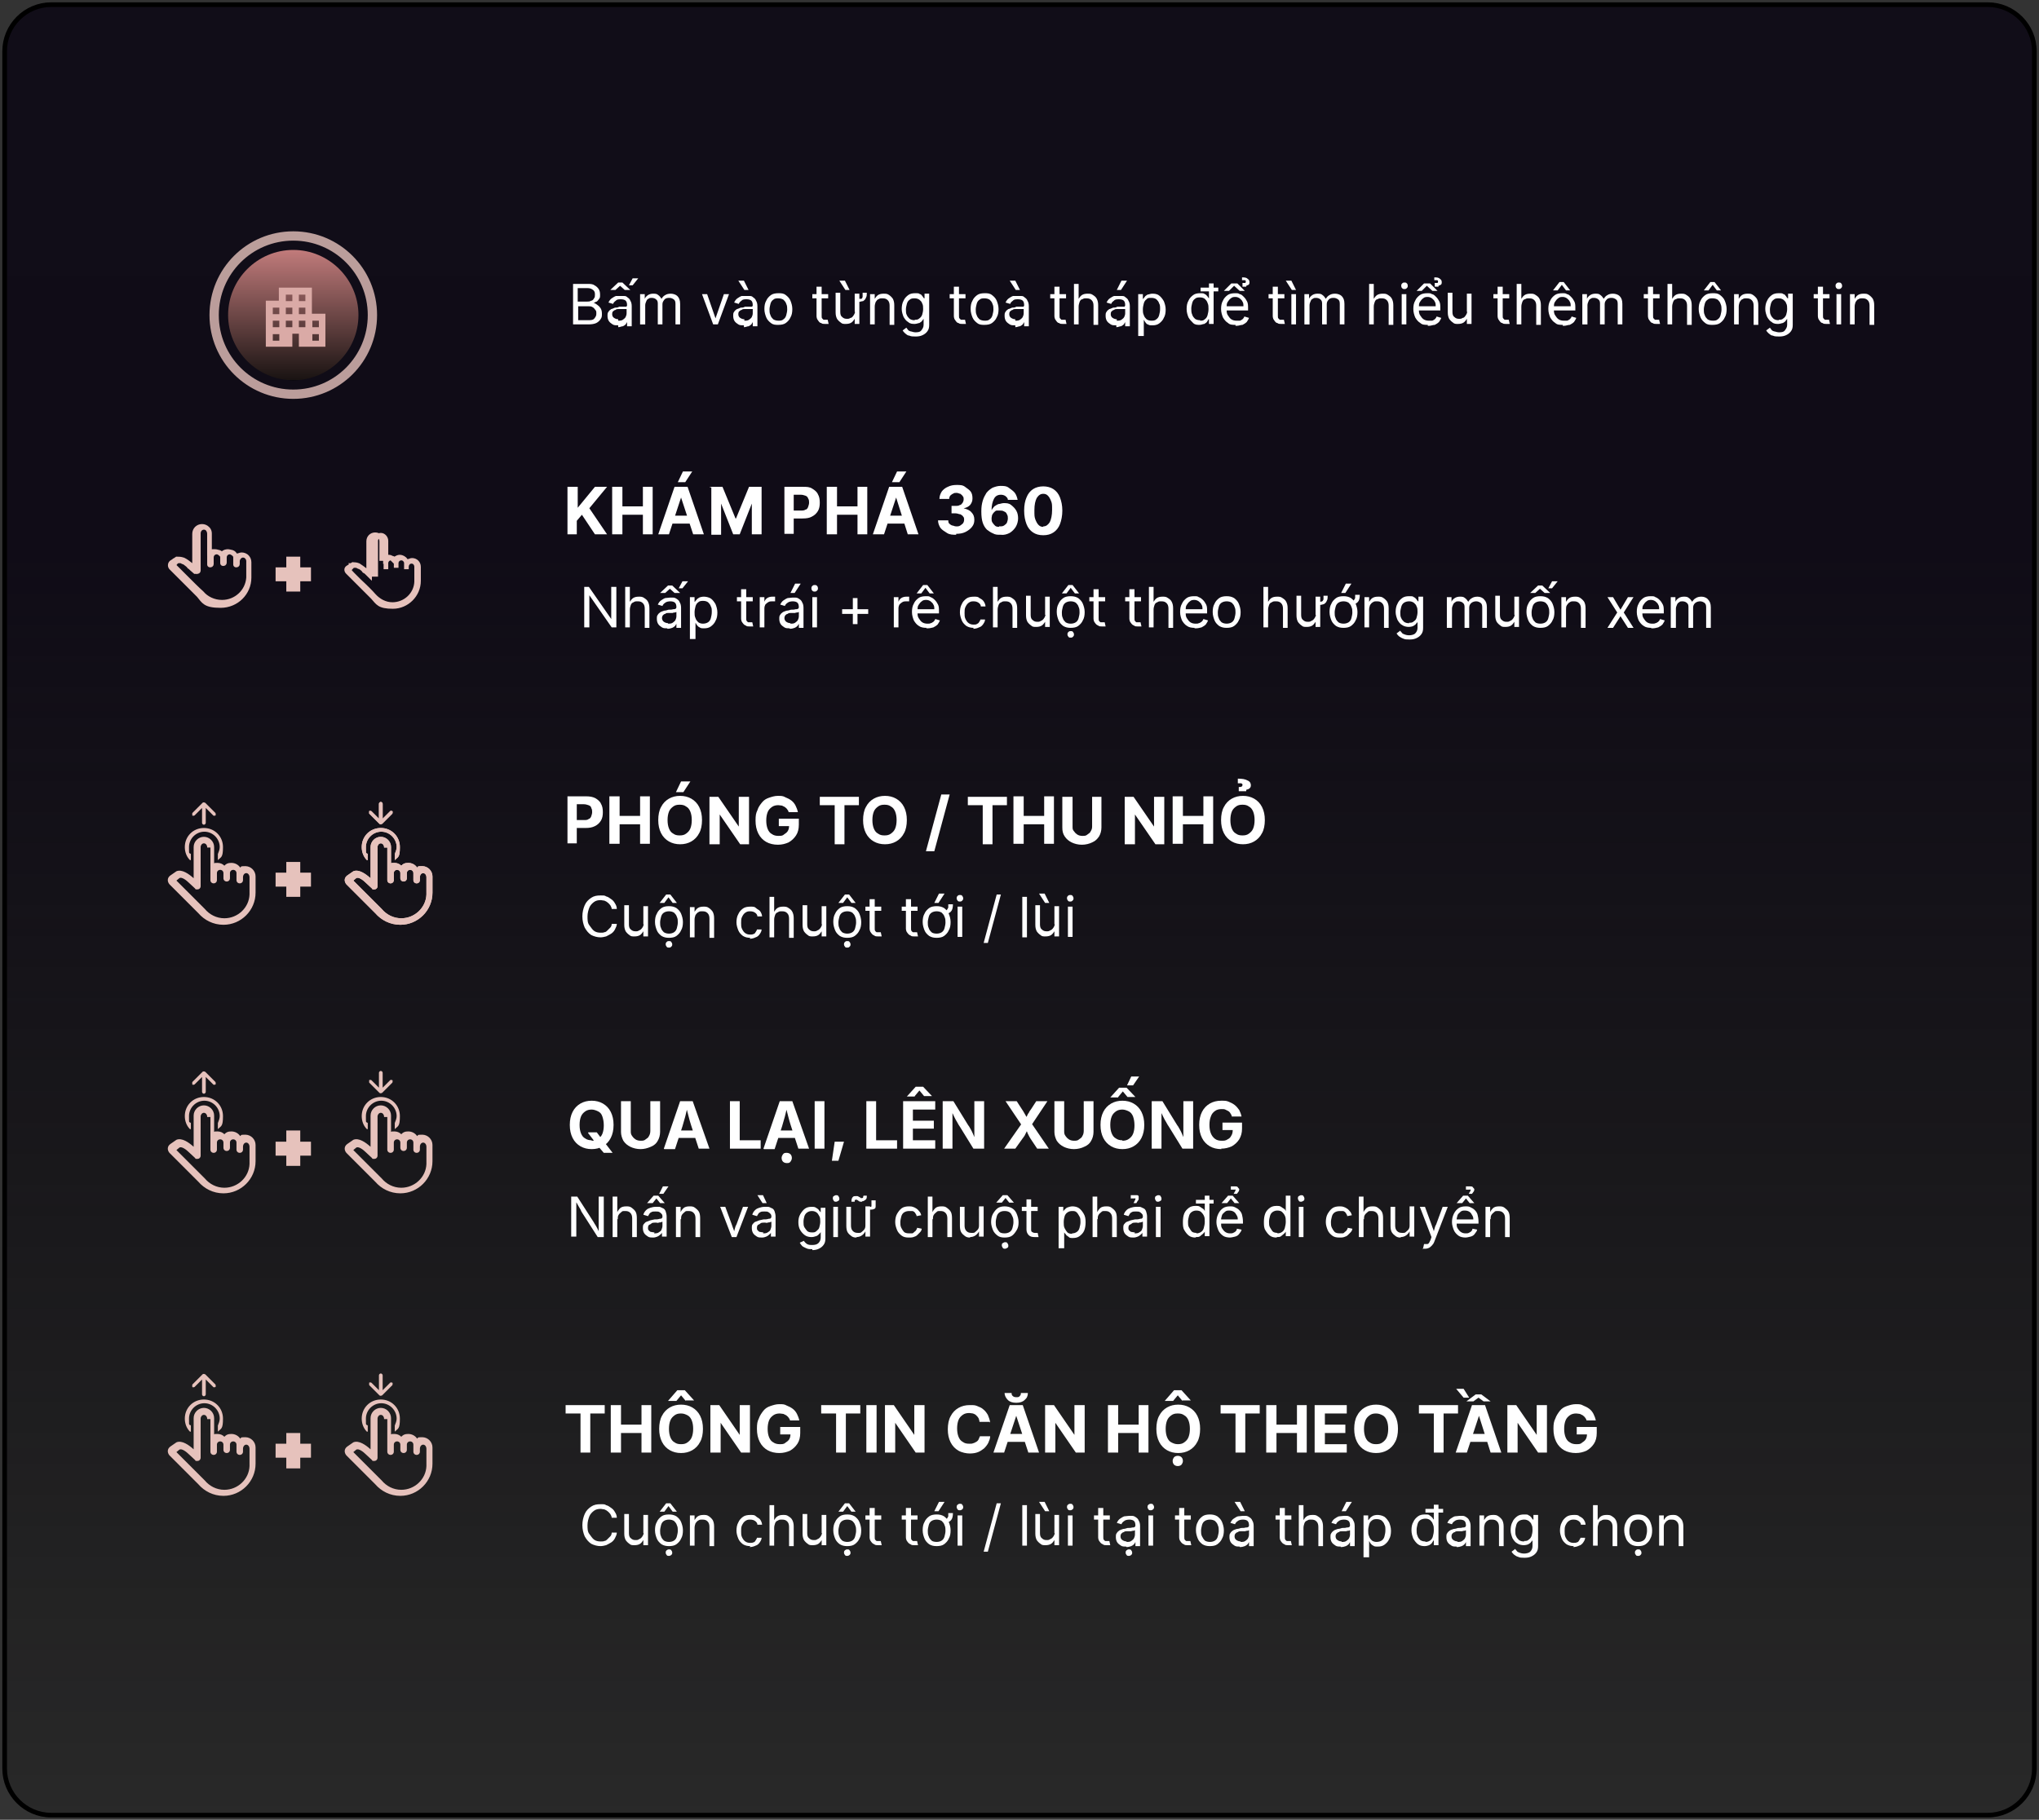 <?xml version="1.0" encoding="UTF-8"?>
<svg id="Layer_1" data-name="Layer 1" xmlns="http://www.w3.org/2000/svg" version="1.1" xmlns:xlink="http://www.w3.org/1999/xlink" viewBox="0 0 438 391">
  <rect x="0" y="0" width="438" height="391" fill="#333333" stroke="none"/>
  <defs>
    <style>
      .cls-1, .cls-2, .cls-3 {
        fill: #e6c2bc;
      }

      .cls-1, .cls-4 {
        stroke: #e6c2bc;
      }

      .cls-5 {
        fill: #daaaa6;
      }

      .cls-5, .cls-2, .cls-3, .cls-6, .cls-7, .cls-8 {
        stroke-width: 0px;
      }

      .cls-2, .cls-7, .cls-9 {
        fill-rule: evenodd;
      }

      .cls-10, .cls-4 {
        isolation: isolate;
      }

      .cls-6, .cls-4 {
        fill: none;
      }

      .cls-7 {
        fill: url(#linear-gradient-2);
      }

      .cls-11 {
        clip-path: url(#clippath);
      }

      .cls-8 {
        fill: #fff;
      }

      .cls-4 {
        opacity: .8;
        stroke-width: 2px;
      }

      .cls-9 {
        fill: url(#linear-gradient);
        stroke: #000;
      }
    </style>
    <linearGradient id="linear-gradient" x1="219" y1="187" x2="219" y2="-202" gradientTransform="translate(0 188) scale(1 -1)" gradientUnits="userSpaceOnUse">
      <stop offset="0" stop-color="#110d18"/>
      <stop offset=".3" stop-color="#100c17"/>
      <stop offset="1" stop-color="#000" stop-opacity=".2"/>
    </linearGradient>
    <linearGradient id="linear-gradient-2" x1="63" y1="134.3" x2="63" y2="106.3" gradientTransform="translate(0 188) scale(1 -1)" gradientUnits="userSpaceOnUse">
      <stop offset="0" stop-color="#c17b7b"/>
      <stop offset="1" stop-color="#191312"/>
      <stop offset="1" stop-color="#000"/>
    </linearGradient>
    <clipPath id="clippath">
      <rect class="cls-6" x="55" y="59.7" width="17" height="17"/>
    </clipPath>
  </defs>
  <path class="cls-9" d="M437,380c0,5.5-4.5,10-10,10H11c-5.5,0-10-4.5-10-10V11C1,5.5,5.5,1,11,1h416c5.5,0,10,4.5,10,10v369Z"/>
  <g>
    <path class="cls-7" d="M63,81.7c7.7,0,14-6.3,14-14s-6.3-14-14-14-14,6.3-14,14,6.3,14,14,14Z"/>
    <path class="cls-4" d="M63,84.7c9.4,0,17-7.6,17-17s-7.6-17-17-17-17,7.6-17,17,7.6,17,17,17Z"/>
  </g>
  <g>
    <path class="cls-1" d="M45.7,118.5h0v.2l.2-.2h.3c.4,0,.8.2,1.1.4l.3.3.3-.3c.3-.3.7-.4,1.1-.4s1.1.3,1.4.7l.3.4.4-.2c.2,0,.5-.2.8-.2.9,0,1.6.7,1.6,1.6v2.7h0v.6c0,3.3-2.7,6-6.1,6s-3.6-.9-4.7-2.2h0l-5.9-5.9c-.3-.3-.3-.8,0-1.1l1.2-.8c.4,0,.8,0,1.4.2.6.3,1.1.7,1.6,1.1l.8.8v-7.5c0-.9.7-1.6,1.6-1.6s1.6.7,1.6,1.6v4l.7-.2h0ZM41.9,122.8h0c-.6-.5-.9-.8-1.1-1,0,0-.2,0-.2-.2h0c-.2-.2-.6-.5-1-.8-.2,0-.5-.2-.7-.3-.3,0-.6,0-.8,0h0l.3.4-.3-.4h0s0,0-.2.2c0,0-.3.2-.3.3-.2.2-.2.4-.2.5h0c0,0,0,.2.2.3,0,0,.3.3.5.5.4.4,1,1,1.7,1.7,1.3,1.3,2.7,2.7,3.5,3.4,1,1.2,2.6,2,4.4,2,3,0,5.5-2.3,5.7-5.3v-3.5c0-.7-.5-1.3-1.2-1.3s-1.2.7-1.2,1.3v.6c0,0,0,.2-.2.2s-.2,0-.2-.2h0v-1.4c0-.7-.5-1.2-1.2-1.2s-1.2.5-1.2,1.2v1.1c0,0,0,.2-.2.2s-.2,0-.2-.2v-1.1h0c0-.7-.5-1.2-1.2-1.2s-1.2.5-1.2,1.2v1.4c0,0,0,.2-.2.2s-.2,0-.2-.2v-6.6c0-.7-.5-1.3-1.2-1.3s-1.2.6-1.2,1.3v8c0,0,0,.2-.2.2s0,0,0,0h-.5ZM37.9,121.8h0Z"/>
    <path class="cls-1" d="M82.2,120l.6-.2v.2l.3-.3h.2c.4,0,.7,0,1,.4l.3.3.3-.3c.3-.2.6-.4,1-.4s1,.3,1.2.7l.3.4.4-.2c.2,0,.4-.2.7-.2.8,0,1.4.6,1.4,1.4v2.5h0v.5c0,3-2.5,5.5-5.5,5.5s-3.2-.8-4.3-2h0l-5.4-5.4c-.3-.3-.3-.7,0-.9l1.1-.7c.3,0,.7,0,1.2.2.5.3,1,.7,1.4,1l.8.8v-7c0-.8.6-1.4,1.4-1.4s1.4.6,1.4,1.4v3.7h.2ZM79.4,123.6h0c-.5-.5-.8-.8-1-.9,0,0-.2,0-.2-.2h0c-.2-.2-.5-.5-.9-.7-.2,0-.4-.2-.7-.3-.2,0-.5,0-.8,0h0l.3.4-.3-.4h0s0,0-.2.2l-.3.3c-.2.2-.2.4-.2.5v.2h0v.2c.2,0,.4.3.6.5l1.5,1.5c1.2,1.1,2.5,2.4,3.1,3.1,1,1.1,2.4,1.9,4,1.9,2.8,0,5.1-2.2,5.2-4.9v-3.2c0-.6-.4-1.2-1.1-1.2s-1.1.6-1.1,1.2v.5h0q0,0,0,0h0v-1.3c0-.6-.5-1.1-1.1-1.1s-1.1.5-1.1,1.1v1h0q0,0,0,0v-1h0c0-.6-.5-1.1-1.1-1.1s-1.1.5-1.1,1.1v1.3h0q0,0,0,0v-6.1c0-.6-.5-1.2-1.1-1.2s-1.1.6-1.1,1.2v7.2h0c0,0-.6,0-.6,0h-.7ZM75.8,122.9h0Z"/>
    <path class="cls-3" d="M62.5,126.1v-5.6h1v5.6h-1ZM60.2,123.9v-1h5.6v1h-5.6Z"/>
    <path class="cls-3" d="M62.5,126.1h-1v1h1v-1ZM62.5,120.6v-1h-1v1h1ZM63.5,120.6h1v-1h-1v1ZM63.5,126.1v1h1v-1h-1ZM60.2,123.9h-1v1h1v-1ZM60.2,122.9v-1h-1v1h1ZM65.8,122.9h1v-1h-1v1ZM65.8,123.9v1h1v-1h-1ZM63.5,126.1v-5.6h-2v5.6h2ZM62.5,121.6h1v-2h-1v2ZM62.5,120.6v5.6h2v-5.6h-2ZM63.5,125.1h-1v2h1v-2ZM61.2,123.9v-1h-2v1h2ZM60.2,123.9h5.6v-2h-5.6s0,2,0,2ZM64.8,122.9v1h2v-1h-2ZM65.8,122.9h-5.6v2h5.6v-2Z"/>
    <path class="cls-8" d="M121.9,114.8v-10.2h2.2v4.5h0l3.7-4.5h2.6l-3.8,4.6,3.8,5.6h-2.6l-2.8-4.2-1.1,1.3v2.9h-2.2.2ZM131.5,114.8v-10.2h2.2v4.2h4.4v-4.2h2.1v10.2h-2.1v-4.2h-4.4v4.2h-2.2ZM143.7,114.8h-2.3l3.5-10.2h2.8l3.5,10.2h-2.3l-2.6-7.9h0l-2.6,7.9h0ZM143.6,110.8h5.4v1.7h-5.4v-1.7ZM145.6,103.6l1.1-2.3h2l-1.5,2.3h-1.6ZM152.5,104.6h2.7l2.8,6.8h.1l2.8-6.8h2.7v10.2h-2.1v-6.6h0l-2.6,6.6h-1.4l-2.6-6.6h0v6.7h-2.1v-10.2h-.3,0ZM168.5,114.8v-10.2h4c.8,0,1.4,0,2,.4.5.3,1,.7,1.2,1.2.3.5.4,1.1.4,1.8s-.1,1.3-.4,1.8c-.3.5-.7.9-1.3,1.2-.5.3-1.2.4-2,.4h-2.6v-1.7h2.2c.4,0,.8,0,1-.2.3,0,.5-.3.6-.6s.2-.6.2-.9,0-.6-.2-.9c-.1-.3-.3-.5-.6-.6s-.6-.2-1-.2h-1.5v8.4h-2.2.2ZM177.6,114.8v-10.2h2.2v4.2h4.4v-4.2h2.1v10.2h-2.1v-4.2h-4.4v4.2h-2.2ZM189.8,114.8h-2.3l3.5-10.2h2.8l3.5,10.2h-2.3l-2.5-7.9h0l-2.6,7.9h0ZM189.6,110.8h5.4v1.7h-5.4v-1.7ZM191.6,103.6l1.1-2.3h2l-1.5,2.3h-1.6ZM205.4,114.9c-.7,0-1.4,0-2-.4s-1-.6-1.4-1.1c-.3-.5-.5-1-.5-1.6h2.2c0,.2,0,.5.2.7s.4.3.6.4c.3,0,.5.2.9.2s.6,0,.9-.2.4-.3.6-.5c.1-.2.2-.4.2-.7s0-.5-.2-.7c-.1-.2-.4-.4-.6-.5-.3,0-.6-.2-1-.2h-.9v-1.6h.9c.3,0,.6,0,.9-.2.3,0,.4-.3.6-.5.1-.2.2-.4.2-.7s0-.5-.2-.7c-.1-.2-.3-.3-.5-.5-.2,0-.5-.2-.8-.2s-.6,0-.8.2c-.2,0-.4.3-.6.4-.1.2-.2.4-.2.7h-2.1c0-.6.2-1.1.5-1.6.3-.4.8-.8,1.3-1,.6-.3,1.2-.4,1.9-.4s1.3,0,1.8.4.9.6,1.2,1,.4.9.4,1.5-.2,1-.5,1.4c-.4.4-.8.6-1.4.7h0c.7.2,1.3.4,1.7.9.4.4.6.9.6,1.6s-.2,1.1-.5,1.5-.8.8-1.4,1.1-1.3.4-2,.4v.2h0ZM214.8,114.9c-.5,0-1,0-1.5-.3-.5-.2-.9-.5-1.3-.8-.4-.4-.7-.9-.9-1.5s-.3-1.4-.3-2.4.1-1.6.3-2.3.5-1.2.8-1.7c.4-.5.8-.8,1.3-1.1.5-.2,1.1-.4,1.7-.4s1.3,0,1.8.4.9.6,1.3,1.1c.3.4.5,1,.6,1.5h-2.1c0-.4-.3-.6-.5-.8-.3-.2-.6-.3-1-.3-.7,0-1.2.3-1.5.9s-.5,1.4-.5,2.4h0c.2-.3.4-.6.6-.8.3-.2.6-.4.9-.5.3,0,.7-.2,1.1-.2.6,0,1.1,0,1.6.4s.8.7,1.1,1.2.4,1.1.4,1.7-.2,1.3-.5,1.8-.8,1-1.3,1.3c-.6.3-1.2.5-2,.4h-.1ZM214.8,113.1c.3,0,.6,0,.9-.2.3-.2.5-.4.6-.6.1-.3.2-.6.2-.9s0-.6-.2-.9c-.1-.3-.3-.5-.6-.6-.3-.2-.6-.2-.9-.2s-.5,0-.7,0c-.2,0-.4.2-.6.4-.2.2-.3.4-.4.6,0,.2-.1.4-.1.7s0,.6.2.9.4.5.6.7c.3.2.6.2.9.2v-.2h.1ZM224.1,115c-.9,0-1.6-.2-2.2-.6-.6-.4-1.1-1-1.4-1.8-.3-.8-.5-1.7-.5-2.9s.2-2.1.5-2.8c.3-.8.8-1.4,1.4-1.8.6-.4,1.4-.6,2.2-.6s1.6.2,2.2.6c.6.4,1.1,1,1.4,1.8.3.8.5,1.7.5,2.8s-.2,2.1-.5,2.9-.8,1.4-1.4,1.8c-.6.4-1.3.6-2.2.6ZM224.1,113.1c.6,0,1-.3,1.4-.9.3-.6.5-1.5.5-2.6s0-1.4-.2-1.9-.4-.9-.7-1.2-.6-.4-1-.4c-.6,0-1,.3-1.4.9-.3.6-.5,1.4-.5,2.6s0,1.4.2,2c.2.5.4.9.7,1.2s.6.4,1,.4h0ZM132.4,126.1v8.7h-1l-4.8-6.9h0v6.9h-1.1v-8.7h1l4.8,6.9h0v-6.9h1.1ZM135.3,130.9v3.9h-1v-8.7h1v3.2h0c.2-.3.4-.6.7-.8s.7-.3,1.2-.3.8,0,1.2.3c.3.2.6.4.8.8.2.4.3.8.3,1.4v4.2h-1v-4.1c0-.5-.1-.9-.4-1.2-.3-.3-.6-.4-1.1-.4s-.6,0-.9.2c-.3.1-.5.3-.6.6s-.2.6-.2,1h0ZM143.3,135c-.4,0-.8,0-1.1-.2s-.6-.4-.8-.7-.3-.7-.3-1.1,0-.7.2-.9c.1-.2.3-.4.6-.6.2-.1.5-.2.8-.3.3,0,.6-.1.9-.2.4,0,.7,0,1-.1.2,0,.4,0,.5-.1.1,0,.2-.2.2-.3h0c0-.5-.1-.8-.3-1s-.6-.3-1-.3-.9.1-1.1.3c-.3.2-.5.4-.6.7l-1-.3c.2-.4.4-.7.7-.9s.6-.4.9-.5c.3,0,.7-.1,1-.1h.7c.3,0,.5.1.8.3s.5.4.6.7c.2.3.3.7.3,1.2v4.3h-1v-.9h0c0,.1-.2.3-.3.5-.2.2-.4.3-.6.4-.3.1-.6.2-1,.2h0ZM143.5,134c.4,0,.7,0,1-.2s.5-.4.6-.6c.1-.2.2-.5.2-.8v-.9s-.1,0-.3.1c-.1,0-.3,0-.5.1h-.9c-.3,0-.5,0-.7.2-.2,0-.4.2-.5.3s-.2.4-.2.6.1.6.4.8c.3.2.6.3,1,.3h-.1ZM141.8,127.4l1.7-1.6h.9l1.7,1.6h-1.2l-1-.9-1,.9h-1.2.1ZM145.8,126.4l.8-1.5h1.2l-1.2,1.5h-.9,0ZM148.2,137.3v-9h1v1h.1c0-.1.2-.3.3-.4.1-.2.3-.3.6-.5.2-.1.6-.2,1-.2s1,.1,1.5.4c.4.3.7.7,1,1.2.2.5.4,1.1.4,1.8s-.1,1.3-.4,1.8c-.2.5-.6.9-1,1.2s-.9.4-1.4.4-.8,0-1-.2c-.3-.1-.4-.3-.6-.5-.1-.2-.2-.3-.3-.5h0v3.5h-1.2ZM149.2,131.5c0,.5,0,.9.2,1.3.1.4.4.7.6.9.3.2.6.3,1,.3s.8-.1,1.1-.3.5-.5.6-.9.2-.8.2-1.3,0-.9-.2-1.2c-.1-.4-.4-.7-.6-.9-.3-.2-.6-.3-1.1-.3s-.8.1-1,.3c-.3.2-.5.5-.6.9s-.2.8-.2,1.3h0ZM161.7,128.3v.9h-3.4v-.9h3.4ZM159.3,126.6h1v6.2c0,.3,0,.5.1.6,0,.1.2.2.3.3h.9l.2.9h-.8c-.3,0-.6,0-.8-.2-.3-.1-.5-.3-.7-.6-.2-.2-.3-.6-.3-.9v-6.5.2h.1ZM163.2,134.8v-6.5h1v1h0c.1-.3.3-.6.6-.8s.7-.3,1.1-.3.2,0,.3,0h.3v1h-.6c-.3,0-.6,0-.9.2-.2.1-.4.3-.6.5-.1.2-.2.5-.2.8v4.1h-1ZM169.6,135c-.4,0-.8,0-1.1-.2s-.6-.4-.8-.7-.3-.7-.3-1.1,0-.7.2-.9c.1-.2.3-.4.6-.6.2-.1.5-.2.8-.3.3,0,.6-.1.9-.2.4,0,.7,0,1-.1.2,0,.4,0,.5-.1.1,0,.2-.2.2-.3h0c0-.5-.1-.8-.3-1s-.6-.3-1-.3-.9.1-1.1.3c-.3.2-.5.4-.6.7l-1-.3c.2-.4.4-.7.7-.9s.6-.4.9-.5c.3,0,.7-.1,1-.1h.7c.3,0,.5.1.8.3s.5.4.6.7c.2.3.3.7.3,1.2v4.3h-1v-.9h0c0,.1-.2.3-.3.5-.2.2-.4.3-.6.4-.3.1-.6.2-1,.2h0ZM169.8,134c.4,0,.7,0,1-.2s.5-.4.6-.6c.1-.2.2-.5.2-.8v-.9s-.1,0-.3.1c-.1,0-.3,0-.5.1h-.9c-.3,0-.5,0-.7.2-.2,0-.4.2-.5.3s-.2.4-.2.6.1.6.4.8c.3.2.6.3,1,.3h-.1ZM169.8,127.4l1-2h1.2l-1.3,2h-.9ZM174.5,134.8v-6.5h1v6.5h-1ZM175,127.1c-.2,0-.4,0-.5-.2-.1,0-.2-.3-.2-.5s0-.3.2-.5.3-.2.5-.2.4,0,.5.2c.1,0,.2.3.2.5s0,.3-.2.5-.3.2-.5.2ZM183.2,134.1v-5.6h1v5.6h-1ZM180.9,131.9v-1h5.6v1h-5.6ZM192,134.8v-6.5h1v1h0c.1-.3.3-.6.6-.8s.7-.3,1.1-.3.2,0,.3,0h.3v1h-.6c-.3,0-.6,0-.9.2-.2.1-.4.3-.6.5-.1.2-.2.5-.2.8v4.1h-1ZM199,134.9c-.6,0-1.2-.1-1.6-.4-.5-.3-.8-.7-1.1-1.2-.2-.5-.4-1.1-.4-1.8s.1-1.3.4-1.8c.2-.5.6-.9,1-1.2s1-.4,1.6-.4.7,0,1,.2c.3.1.6.3.9.6.3.3.5.6.7,1s.2.9.2,1.5v.4h-5v-.9h4c0-.4,0-.7-.2-1-.1-.3-.4-.5-.6-.7-.3-.2-.6-.3-.9-.3s-.7,0-1,.3c-.3.2-.5.5-.7.8s-.2.7-.2,1v.6c0,.5,0,.9.3,1.3.2.3.4.6.7.8s.7.3,1.1.3.5,0,.7-.1c.2,0,.4-.2.6-.3.2-.2.3-.3.4-.6l1,.3c-.1.3-.3.6-.5.9-.2.2-.5.4-.9.6-.4.1-.8.2-1.2.2h-.3ZM199.7,127.5l-.9-1.2-.9,1.2h-1l1.4-1.8h.9l1.4,1.8h-1,.1ZM209.2,134.9c-.6,0-1.1-.1-1.6-.4-.4-.3-.8-.7-1-1.2s-.4-1.1-.4-1.7.1-1.3.4-1.8c.2-.5.6-.9,1-1.2s1-.4,1.6-.4.9,0,1.2.3c.4.2.7.4.9.7s.4.7.4,1.1h-1c0-.3-.2-.6-.5-.8s-.6-.3-1.1-.3-.7.1-1,.3-.5.5-.7.9-.2.8-.2,1.3,0,.9.2,1.3c.2.4.4.7.7.9s.6.3,1,.3.5,0,.7-.1.4-.2.5-.4.3-.4.3-.6h1c0,.4-.2.7-.4,1s-.5.6-.9.7c-.4.2-.8.3-1.3.3l.2-.2h0ZM214.3,130.9v3.9h-1v-8.7h1v3.2h0c.2-.3.4-.6.7-.8s.7-.3,1.2-.3.8,0,1.2.3c.3.2.6.4.8.8.2.4.3.8.3,1.4v4.2h-1v-4.1c0-.5-.1-.9-.4-1.2-.3-.3-.6-.4-1.1-.4s-.6,0-.9.2c-.3.1-.5.3-.6.6s-.2.6-.2,1h0ZM224.5,132.1v-3.9h1v6.5h-1v-1.1h0c-.2.3-.4.6-.7.8s-.7.3-1.2.3-.8,0-1.1-.3c-.3-.2-.6-.5-.8-.8-.2-.4-.3-.8-.3-1.4v-4.2h1v4.1c0,.5.1.9.4,1.1.3.3.6.4,1,.4s.5,0,.8-.2c.3-.1.5-.3.7-.6s.3-.6.3-1v.3h0ZM230,134.9c-.6,0-1.1-.1-1.6-.4-.4-.3-.8-.7-1-1.2s-.4-1.1-.4-1.8.1-1.3.4-1.8c.2-.5.6-.9,1-1.2s1-.4,1.6-.4,1.1.1,1.6.4c.4.3.8.7,1,1.2s.4,1.1.4,1.8-.1,1.3-.4,1.8c-.2.5-.6.9-1,1.2s-1,.4-1.6.4ZM230,134c.4,0,.8-.1,1.1-.3s.5-.5.6-.9.2-.8.2-1.2,0-.8-.2-1.2c-.1-.4-.4-.7-.6-.9-.3-.2-.7-.3-1.1-.3s-.8.1-1.1.3-.5.5-.6.9-.2.8-.2,1.2,0,.8.2,1.2c.1.4.4.7.6.9.3.2.7.3,1.1.3ZM230.9,127.5l-.9-1.2-.9,1.2h-1l1.4-1.8h.9l1.4,1.8h-1,.1ZM230,137c-.2,0-.4,0-.5-.2-.1-.1-.2-.3-.2-.5s0-.3.2-.5.3-.2.5-.2.4,0,.5.2c.1.1.2.3.2.5s0,.3-.2.5-.3.2-.5.2ZM237.4,128.3v.9h-3.4v-.9h3.4ZM235,126.6h1v6.2c0,.3,0,.5.1.6,0,.1.2.2.3.3h.9l.2.9h-.8c-.3,0-.6,0-.8-.2-.3-.1-.5-.3-.7-.6-.2-.2-.3-.6-.3-.9v-6.5.2h.1ZM245.1,128.3v.9h-3.4v-.9h3.4ZM242.7,126.6h1v6.2c0,.3,0,.5.1.6,0,.1.2.2.3.3h.9l.2.9h-.8c-.3,0-.6,0-.8-.2-.3-.1-.5-.3-.7-.6-.2-.2-.3-.6-.3-.9v-6.5.2h.1ZM247.8,130.9v3.9h-1v-8.7h1v3.2h0c.2-.3.4-.6.7-.8s.7-.3,1.2-.3.8,0,1.2.3c.3.2.6.4.8.8.2.4.3.8.3,1.4v4.2h-1v-4.1c0-.5-.1-.9-.4-1.2-.3-.3-.6-.4-1.1-.4s-.6,0-.9.2c-.3.1-.5.3-.6.6s-.2.6-.2,1h0ZM256.6,134.9c-.6,0-1.2-.1-1.6-.4-.5-.3-.8-.7-1.1-1.2-.2-.5-.4-1.1-.4-1.8s.1-1.3.4-1.8c.2-.5.6-.9,1-1.2s1-.4,1.6-.4.7,0,1,.2c.3.1.6.3.9.6s.5.6.7,1,.2.9.2,1.5v.4h-5v-.9h4c0-.4,0-.7-.2-1-.1-.3-.4-.5-.6-.7-.3-.2-.6-.3-.9-.3s-.7,0-1,.3c-.3.2-.5.5-.7.8s-.2.7-.2,1v.6c0,.5,0,.9.3,1.3.2.3.4.6.7.8.3.2.7.3,1.1.3s.5,0,.7-.1c.2,0,.4-.2.6-.3.2-.2.3-.3.4-.6l1,.3c-.1.3-.3.6-.5.9-.2.2-.5.4-.9.6-.4.1-.8.2-1.2.2h-.3ZM263.5,134.9c-.6,0-1.1-.1-1.6-.4-.4-.3-.8-.7-1-1.2s-.4-1.1-.4-1.8.1-1.3.4-1.8c.2-.5.6-.9,1-1.2s1-.4,1.6-.4,1.1.1,1.6.4c.4.3.8.7,1,1.2s.4,1.1.4,1.8-.1,1.3-.4,1.8c-.2.5-.6.9-1,1.2s-1,.4-1.6.4ZM263.5,134c.4,0,.8-.1,1.1-.3s.5-.5.6-.9.2-.8.2-1.2,0-.8-.2-1.2c-.1-.4-.4-.7-.6-.9-.3-.2-.7-.3-1.1-.3s-.8.1-1.1.3c-.3.2-.5.5-.6.9s-.2.8-.2,1.2,0,.8.2,1.2c.1.4.4.7.6.9.3.2.7.3,1.1.3ZM272.4,130.9v3.9h-1v-8.7h1v3.2h0c.2-.3.4-.6.7-.8.3-.2.7-.3,1.2-.3s.8,0,1.2.3c.3.2.6.4.8.8.2.4.3.8.3,1.4v4.2h-1v-4.1c0-.5-.1-.9-.4-1.2s-.6-.4-1.1-.4-.6,0-.9.2c-.3.1-.5.3-.6.6s-.2.6-.2,1h0ZM284.3,128h.9c0,.4,0,.8-.2,1.1-.1.3-.3.5-.6.7-.3.1-.7.2-1.2.2v-.7c.4,0,.6,0,.8-.1.1,0,.2-.2.3-.4v-.7h0ZM282.6,132.1v-3.9h1v6.5h-1v-1.1h0c-.2.3-.4.6-.7.8-.3.2-.7.3-1.2.3s-.8,0-1.1-.3c-.3-.2-.6-.5-.8-.8-.2-.4-.3-.8-.3-1.4v-4.2h1v4.1c0,.5.1.9.4,1.1.3.3.6.4,1,.4s.5,0,.8-.2c.3-.1.5-.3.7-.6s.3-.6.3-1v.3h0ZM291.2,127.8h.9c0,.6-.1,1.2-.4,1.5-.3.4-.8.6-1.5.6v-.7c.3,0,.5,0,.6-.2.1-.1.2-.3.3-.5v-.7h.1ZM288.6,134.9c-.6,0-1.1-.1-1.6-.4-.4-.3-.8-.7-1-1.2s-.4-1.1-.4-1.8.1-1.3.4-1.8c.2-.5.6-.9,1-1.2s1-.4,1.6-.4,1.1.1,1.6.4c.4.3.8.7,1,1.2s.4,1.1.4,1.8-.1,1.3-.4,1.8c-.2.5-.6.9-1,1.2s-1,.4-1.6.4ZM288.6,134c.4,0,.8-.1,1.1-.3.3-.2.5-.5.6-.9s.2-.8.2-1.2,0-.8-.2-1.2c-.1-.4-.4-.7-.6-.9-.3-.2-.7-.3-1.1-.3s-.8.1-1.1.3c-.3.2-.5.5-.6.9s-.2.8-.2,1.2,0,.8.2,1.2c.1.4.4.7.6.9.3.2.7.3,1.1.3ZM288.1,127.4l1-2h1.2l-1.3,2h-.9ZM294.1,130.9v3.9h-1v-6.5h1v1h0c.2-.3.4-.6.7-.8.3-.2.7-.3,1.2-.3s.8,0,1.2.3c.3.2.6.5.8.8.2.4.3.8.3,1.4v4.2h-1v-4.1c0-.5-.1-.9-.4-1.2s-.6-.4-1.1-.4-.6,0-.9.2c-.2.1-.4.3-.6.6-.1.3-.2.6-.2,1h0ZM302.7,137.4c-.5,0-.9,0-1.3-.2-.3-.1-.6-.3-.9-.5-.2-.2-.4-.4-.5-.6l.8-.6c0,.1.2.3.3.4.1.2.3.3.6.4.2.1.6.2,1,.2s1-.1,1.3-.4c.3-.3.5-.7.5-1.2v-1.3h0c0,.1-.2.3-.3.4-.1.2-.3.3-.6.5-.2.1-.6.2-1,.2s-1-.1-1.4-.4c-.4-.2-.7-.6-1-1.1-.2-.5-.4-1.1-.4-1.7s.1-1.3.4-1.8c.2-.5.6-.9,1-1.2s.9-.4,1.5-.4.8,0,1,.2c.3.1.4.3.6.5.1.2.2.3.3.4h.1v-1h1v6.7c0,.6-.1,1-.4,1.4s-.6.6-1,.8-.9.3-1.4.3h-.2ZM302.7,133.8c.4,0,.7,0,1-.3.3-.2.5-.4.6-.8.1-.3.2-.8.2-1.2s0-.9-.2-1.2c-.1-.4-.4-.6-.6-.8-.3-.2-.6-.3-1-.3s-.8.1-1.1.3c-.3.2-.5.5-.6.9s-.2.8-.2,1.2,0,.9.2,1.2c.1.3.4.6.6.8.3.2.6.3,1.1.3h0ZM310.8,134.8v-6.5h1v1h0c.1-.3.4-.6.7-.8.3-.2.7-.3,1.1-.3s.8,0,1.1.3c.3.2.5.5.7.8h0c.2-.3.4-.6.8-.8.3-.2.7-.3,1.2-.3s1.1.2,1.4.6c.4.4.6.9.6,1.7v4.4h-1v-4.4c0-.5-.1-.8-.4-1s-.6-.3-.9-.3-.8.1-1.1.4c-.3.3-.4.6-.4,1v4.3h-1v-4.5c0-.4-.1-.7-.4-.9-.2-.2-.6-.3-.9-.3s-.5,0-.7.2c-.2.1-.4.3-.5.6-.1.2-.2.5-.2.8v4.1h-1.1ZM325.3,132.1v-3.9h1v6.5h-1v-1.1h0c-.2.3-.4.6-.7.8-.3.2-.7.3-1.2.3s-.8,0-1.1-.3c-.3-.2-.6-.5-.8-.8-.2-.4-.3-.8-.3-1.4v-4.2h1v4.1c0,.5.1.9.4,1.1.3.3.6.4,1,.4s.5,0,.8-.2c.3-.1.5-.3.7-.6s.3-.6.3-1v.3h0ZM330.9,134.9c-.6,0-1.1-.1-1.6-.4-.4-.3-.8-.7-1-1.2s-.4-1.1-.4-1.8.1-1.3.4-1.8c.2-.5.6-.9,1-1.2s1-.4,1.6-.4,1.1.1,1.6.4c.4.3.8.7,1,1.2s.4,1.1.4,1.8-.1,1.3-.4,1.8c-.2.5-.6.9-1,1.2s-1,.4-1.6.4ZM330.9,134c.4,0,.8-.1,1.1-.3s.5-.5.6-.9.2-.8.2-1.2,0-.8-.2-1.2c-.1-.4-.4-.7-.6-.9-.3-.2-.7-.3-1.1-.3s-.8.1-1.1.3c-.3.2-.5.5-.6.9s-.2.8-.2,1.2,0,.8.2,1.2c.1.4.4.7.6.9s.7.3,1.1.3ZM328.7,127.4l1.7-1.6h.9l1.7,1.6h-1.2l-1-.9-1,.9h-1.2.1ZM332.6,126.4l.8-1.5h1.2l-1.2,1.5h-.9.1ZM336.4,130.9v3.9h-1v-6.5h1v1h0c.2-.3.4-.6.7-.8.3-.2.7-.3,1.2-.3s.8,0,1.2.3c.3.2.6.5.8.8.2.4.3.8.3,1.4v4.2h-1v-4.1c0-.5-.1-.9-.4-1.2s-.6-.4-1.1-.4-.6,0-.9.2c-.2.1-.4.3-.6.6s-.2.6-.2,1h0ZM346.5,128.3l1.6,2.7,1.6-2.7h1.2l-2.1,3.3,2.1,3.3h-1.2l-1.6-2.5-1.6,2.5h-1.2l2.1-3.3-2.1-3.3h1.2ZM354.7,134.9c-.6,0-1.2-.1-1.6-.4-.5-.3-.8-.7-1.1-1.2-.2-.5-.4-1.1-.4-1.8s.1-1.3.4-1.8c.2-.5.6-.9,1-1.2s1-.4,1.6-.4.7,0,1,.2c.3.1.6.3.9.6s.5.6.7,1,.2.9.2,1.5v.4h-5v-.9h4c0-.4,0-.7-.2-1-.1-.3-.4-.5-.6-.7-.3-.2-.6-.3-.9-.3s-.7,0-1,.3c-.3.2-.5.5-.7.8s-.2.7-.2,1v.6c0,.5,0,.9.3,1.3.2.3.4.6.7.8.3.2.7.3,1.1.3s.5,0,.7-.1c.2,0,.4-.2.6-.3.2-.2.3-.3.4-.6l1,.3c-.1.3-.3.6-.5.9-.2.2-.5.4-.9.6-.4.1-.8.2-1.2.2h-.3ZM358.9,134.8v-6.5h1v1h0c.1-.3.4-.6.7-.8.3-.2.7-.3,1.1-.3s.8,0,1.1.3c.3.2.5.5.7.8h0c.2-.3.4-.6.8-.8.3-.2.7-.3,1.2-.3s1.1.2,1.4.6c.4.4.6.9.6,1.7v4.4h-1v-4.4c0-.5-.1-.8-.4-1s-.6-.3-.9-.3-.8.1-1.1.4c-.3.3-.4.6-.4,1v4.3h-1v-4.5c0-.4-.1-.7-.4-.9-.2-.2-.6-.3-.9-.3s-.5,0-.7.2c-.2.1-.4.3-.5.6-.1.2-.2.5-.2.8v4.1h-1.1Z"/>
  </g>
  <path class="cls-8" d="M123.1,69.7v-8.7h3.1c.6,0,1.1,0,1.5.3.4.2.7.5.9.8s.3.7.3,1.2,0,.7-.2.9c-.1.2-.3.4-.5.6-.2,0-.4.2-.7.3h0c.3,0,.5.2.8.4.3.2.5.4.7.7.2.3.3.7.3,1.2s0,.8-.3,1.2c-.2.3-.5.6-.9.8-.4.2-1,.3-1.7.3h-3.3ZM124.1,68.8h2.1c.7,0,1.2,0,1.5-.4s.4-.6.4-1,0-.6-.2-.8c-.2-.3-.4-.5-.6-.6-.3-.2-.6-.2-1-.2h-2.1v3h0ZM124.1,64.8h2c.3,0,.6,0,.9-.2.3,0,.5-.3.6-.5.2-.2.2-.5.2-.8s0-.7-.4-1-.7-.4-1.3-.4h-2s0,2.9,0,2.9ZM132.7,69.9c-.4,0-.8,0-1.1-.2s-.6-.4-.8-.7c-.2-.3-.3-.7-.3-1.1s0-.7.2-.9c.1-.2.3-.4.6-.6.2,0,.5-.2.8-.3.3,0,.6,0,.9-.2h1.5c.1,0,.2-.2.2-.3h0c0-.5-.1-.8-.3-1s-.6-.3-1-.3-.9,0-1.1.3c-.3.2-.5.4-.6.7l-1-.3c.2-.4.4-.7.7-.9.3-.2.6-.4.9-.5h1.7c.3,0,.5,0,.8.3.3.2.5.4.6.7.2.3.3.7.3,1.2v4.3h-1v-.9h0s-.2.3-.3.5c-.2.2-.4.3-.6.4-.3,0-.6.2-1,.2h0v-.4ZM132.8,68.9c.4,0,.7,0,1-.2s.5-.4.6-.6.2-.5.2-.8v-.9h-1.7c-.3,0-.5,0-.7.2-.2,0-.4.2-.5.3-.1,0-.2.3-.2.6s.1.6.4.8c.3.2.6.3,1,.3h-.1v.3ZM131.1,62.3l1.7-1.6h.9l1.7,1.6h-1.2l-1-.9-1,.9h-1.2.1ZM135.1,61.3l.8-1.5h1.2l-1.2,1.5h-.9,0ZM137.5,69.7v-6.5h1v1h0c.1-.3.4-.6.7-.8s.7-.3,1.1-.3.8,0,1.1.3c.3.2.5.5.7.8h0c.2-.3.4-.6.8-.8.3-.2.7-.3,1.2-.3s1.1.2,1.4.5c.4.4.6.9.6,1.7v4.4h-1v-4.4c0-.5-.1-.8-.4-1-.3-.2-.6-.3-.9-.3s-.8,0-1.1.4c-.3.4-.4.6-.4,1v4.3h-1v-4.5c0-.4-.1-.7-.4-.9-.2-.2-.6-.3-.9-.3s-.5,0-.7.2c-.2,0-.4.3-.5.6-.1.2-.2.5-.2.8v4.1h-1.1ZM156.6,63.2l-2.4,6.5h-1l-2.4-6.5h1.1l1.8,5.2h0l1.8-5.2h1.1,0ZM159.7,69.9c-.4,0-.8,0-1.1-.2s-.6-.4-.8-.7c-.2-.3-.3-.7-.3-1.1s0-.7.2-.9c.1-.2.3-.4.6-.6.2,0,.5-.2.8-.3.3,0,.6,0,.9-.2h1.5c.1,0,.2-.2.2-.3h0c0-.5-.1-.8-.3-1s-.6-.3-1-.3-.9,0-1.1.3c-.3.2-.5.4-.6.7l-1-.3c.2-.4.4-.7.7-.9.3-.2.6-.4.9-.5h1.7c.3,0,.5,0,.8.3.3.2.5.4.6.7.2.3.3.7.3,1.2v4.3h-1v-.9h0s-.2.3-.3.5c-.2.2-.4.3-.6.4-.3,0-.6.2-1,.2h0v-.4ZM159.9,68.9c.4,0,.7,0,1-.2s.5-.4.6-.6.2-.5.2-.8v-.9h-1.7c-.3,0-.5,0-.7.2-.2,0-.4.2-.5.3-.1,0-.2.3-.2.6s.1.6.4.8c.3.2.6.3,1,.3h-.1v.3ZM159.9,62.3l-1.3-2h1.2l1,2h-.9ZM167.2,69.8c-.6,0-1.1,0-1.6-.4-.4-.3-.8-.7-1-1.2s-.4-1.1-.4-1.8.1-1.3.4-1.8c.2-.5.6-.9,1-1.2s1-.4,1.6-.4,1.1,0,1.6.4c.4.3.8.7,1,1.2s.4,1.1.4,1.8-.1,1.3-.4,1.8c-.2.5-.6.9-1,1.2-.4.3-1,.4-1.6.4ZM167.2,68.9c.4,0,.8,0,1.1-.3.3-.2.5-.5.6-.9s.2-.8.2-1.2,0-.8-.2-1.2c-.1-.4-.4-.7-.6-.9-.3-.2-.7-.3-1.1-.3s-.8,0-1.1.3c-.3.2-.5.5-.6.9s-.2.8-.2,1.2,0,.8.2,1.2c.1.4.4.7.6.9.3.2.7.3,1.1.3ZM177.9,63.2v.9h-3.4v-.9s3.4,0,3.4,0ZM175.5,61.6h1v6.2c0,.3,0,.5.1.6l.3.3h.9l.2.9h-.8c-.3,0-.6,0-.8-.2-.3,0-.5-.3-.7-.6-.2-.2-.3-.6-.3-.9v-6.5.2h.1ZM185.3,62.9h.9c0,.4,0,.8-.2,1.1-.1.3-.3.5-.6.7-.3,0-.7.2-1.2.2v-.7h.8c.2,0,.2-.2.3-.4v-.7h0v-.2ZM183.6,67v-3.9h1v6.5h-1v-1.1h0c-.2.3-.4.6-.7.8-.3.2-.7.3-1.2.3s-.8,0-1.1-.3c-.3-.2-.6-.5-.8-.8-.2-.4-.3-.8-.3-1.4v-4.2h1v4.1c0,.5.1.9.4,1.1.3.3.6.4,1,.4s.5,0,.8-.2c.3,0,.5-.3.7-.6.2-.3.3-.6.3-1v.3h0ZM181.6,62.3l-1.3-2h1.2l1,2h-.9ZM187.9,65.8v3.9h-1v-6.5h1v1h0c.2-.3.4-.6.7-.8s.7-.3,1.2-.3.8,0,1.2.3c.3.2.6.5.8.8.2.4.3.8.3,1.4v4.2h-1v-4.1c0-.5-.1-.9-.4-1.2-.3-.3-.6-.4-1.1-.4s-.6,0-.9.2c-.2,0-.4.3-.6.6-.1.3-.2.6-.2,1h0ZM196.6,72.3c-.5,0-.9,0-1.3-.2-.4,0-.6-.3-.9-.5-.2-.2-.4-.4-.5-.6l.8-.6s.2.3.3.4c.1.2.3.3.6.4.2,0,.6.2,1,.2s1,0,1.3-.4.5-.7.5-1.2v-1.3h0s-.2.3-.3.4c-.1.2-.3.3-.6.5-.2,0-.6.2-1,.2s-1,0-1.4-.4c-.4-.2-.7-.6-1-1.1-.2-.5-.4-1.1-.4-1.7s.1-1.3.4-1.8c.2-.5.6-.9,1-1.2s.9-.4,1.5-.4.8,0,1,.2c.3,0,.4.3.6.5.1.2.2.3.3.4h.1v-1h1v6.7c0,.6-.1,1-.4,1.4-.3.4-.6.6-1,.8-.4.2-.9.3-1.4.3h-.2ZM196.5,68.7c.4,0,.7,0,1-.3.3-.2.5-.5.6-.8s.2-.8.2-1.2,0-.9-.2-1.2c-.1-.4-.4-.6-.6-.8-.3-.2-.6-.3-1-.3s-.8,0-1.1.3c-.3.2-.5.5-.6.9s-.2.8-.2,1.2,0,.9.2,1.2c.1.3.4.6.6.8.3.2.6.3,1.1.3h0ZM207.4,63.2v.9h-3.4v-.9s3.4,0,3.4,0ZM205,61.6h1v6.2c0,.3,0,.5.1.6l.3.3h.9l.2.9h-.8c-.3,0-.6,0-.8-.2-.3,0-.5-.3-.7-.6-.2-.2-.3-.6-.3-.9v-6.5.2h.1ZM211.5,69.8c-.6,0-1.1,0-1.6-.4-.4-.3-.8-.7-1-1.2s-.4-1.1-.4-1.8.1-1.3.4-1.8c.2-.5.6-.9,1-1.2s1-.4,1.6-.4,1.1,0,1.6.4c.4.3.8.7,1,1.2s.4,1.1.4,1.8-.1,1.3-.4,1.8c-.2.5-.6.9-1,1.2-.4.3-1,.4-1.6.4ZM211.5,68.9c.4,0,.8,0,1.1-.3.3-.2.5-.5.6-.9s.2-.8.2-1.2,0-.8-.2-1.2c-.1-.4-.4-.7-.6-.9-.3-.2-.7-.3-1.1-.3s-.8,0-1.1.3c-.3.2-.5.5-.6.9s-.2.8-.2,1.2,0,.8.2,1.2c.1.4.4.7.6.9.3.2.7.3,1.1.3ZM218,69.9c-.4,0-.8,0-1.1-.2s-.6-.4-.8-.7c-.2-.3-.3-.7-.3-1.1s0-.7.2-.9c.1-.2.3-.4.6-.6.2,0,.5-.2.8-.3.3,0,.6,0,.9-.2h1.5c.1,0,.2-.2.2-.3h0c0-.5-.1-.8-.3-1s-.6-.3-1-.3-.9,0-1.1.3c-.3.2-.5.4-.6.7l-1-.3c.2-.4.4-.7.7-.9.3-.2.6-.4.9-.5h1.7c.3,0,.5,0,.8.3.3.2.5.4.6.7.2.3.3.7.3,1.2v4.3h-1v-.9h0s-.2.3-.3.5c-.2.2-.4.3-.6.4-.3,0-.6.2-1,.2h0v-.4ZM218.1,68.9c.4,0,.7,0,1-.2s.5-.4.6-.6.2-.5.2-.8v-.9h-1.7c-.3,0-.5,0-.7.2-.2,0-.4.2-.5.3-.1,0-.2.3-.2.6s.1.6.4.8c.3.2.6.3,1,.3h-.1v.3ZM218.2,62.3l-1.3-2h1.2l1,2h-.9ZM229,63.2v.9h-3.4v-.9s3.4,0,3.4,0ZM226.6,61.6h1v6.2c0,.3,0,.5.1.6l.3.3h.9l.2.9h-.8c-.3,0-.6,0-.8-.2-.3,0-.5-.3-.7-.6-.2-.2-.3-.6-.3-.9v-6.5.2h.1ZM231.7,65.8v3.9h-1v-8.7h1v3.2h0c.2-.3.4-.6.7-.8s.7-.3,1.2-.3.8,0,1.2.3c.3.2.6.4.8.8.2.4.3.8.3,1.4v4.2h-1v-4.1c0-.5-.1-.9-.4-1.2-.3-.3-.6-.4-1.1-.4s-.6,0-.9.2c-.3,0-.5.3-.6.6-.1.3-.2.6-.2,1h0ZM239.7,69.9c-.4,0-.8,0-1.1-.2s-.6-.4-.8-.7c-.2-.3-.3-.7-.3-1.1s0-.7.2-.9c.1-.2.3-.4.6-.6.2,0,.5-.2.8-.3.3,0,.6,0,.9-.2h1.5c.1,0,.2-.2.2-.3h0c0-.5-.1-.8-.3-1s-.6-.3-1-.3-.9,0-1.1.3c-.3.2-.5.4-.6.7l-1-.3c.2-.4.4-.7.7-.9.3-.2.6-.4.9-.5h1.7c.3,0,.5,0,.8.3.3.2.5.4.6.7.2.3.3.7.3,1.2v4.3h-1v-.9h0s-.2.3-.3.5c-.2.2-.4.3-.6.4-.3,0-.6.2-1,.2h0v-.4ZM239.9,68.9c.4,0,.7,0,1-.2s.5-.4.6-.6.2-.5.2-.8v-.9h-1.7c-.3,0-.5,0-.7.2-.2,0-.4.2-.5.3-.1,0-.2.3-.2.6s.1.6.4.8c.3.2.6.3,1,.3h-.1v.3ZM239.9,62.3l1-2h1.2l-1.3,2h-.9ZM244.5,72.2v-9h1v1h.1s.2-.3.3-.4c.1-.2.3-.3.6-.5.2,0,.6-.2,1-.2s1,0,1.5.4c.4.3.7.7,1,1.2.2.5.4,1.1.4,1.8s-.1,1.3-.4,1.8c-.2.5-.6.9-1,1.2-.4.3-.9.4-1.4.4s-.8,0-1-.2c-.3,0-.4-.3-.6-.5-.1-.2-.2-.3-.3-.5h0v3.5h-1.2ZM245.5,66.4c0,.5,0,.9.2,1.3.1.4.4.7.6.9.3.2.6.3,1,.3s.8,0,1.1-.3c.3-.2.5-.5.6-.9s.2-.8.2-1.3,0-.9-.2-1.2c-.1-.4-.4-.7-.6-.9-.3-.2-.6-.3-1.1-.3s-.8,0-1,.3c-.3.2-.5.5-.6.9s-.2.8-.2,1.3h0ZM257.7,69.8c-.5,0-1,0-1.4-.4s-.7-.7-1-1.2c-.2-.5-.4-1.1-.4-1.8s.1-1.3.4-1.8c.2-.5.6-.9,1-1.2s.9-.4,1.5-.4.8,0,1,.2c.2,0,.4.3.6.5.1.2.2.3.3.4h0v-3.2h1v8.7h-1v-1h-.1s-.2.3-.3.5c-.1.2-.3.3-.6.5-.3,0-.6.2-1,.2ZM257.8,68.9c.4,0,.7,0,1-.3.3-.2.5-.5.6-.9s.2-.8.2-1.3,0-.9-.2-1.3c-.1-.4-.4-.7-.6-.9-.3-.2-.6-.3-1-.3s-.8,0-1.1.3c-.3.2-.5.5-.6.9s-.2.8-.2,1.2,0,.9.2,1.3c.1.4.4.7.6.9.3.2.6.3,1.1.3h0ZM257.9,62.6v-.8h3.8v.8h-3.8ZM265.4,69.8c-.6,0-1.2,0-1.6-.4-.5-.3-.8-.7-1.1-1.2-.2-.5-.4-1.1-.4-1.8s.1-1.3.4-1.8c.2-.5.6-.9,1-1.2s1-.4,1.6-.4.7,0,1,.2c.3,0,.6.3.9.6.3.3.5.6.7,1s.2.9.2,1.5v.4h-5v-.9h4c0-.4,0-.7-.2-1-.1-.3-.4-.5-.6-.7-.3-.2-.6-.3-.9-.3s-.7,0-1,.3c-.3.2-.5.5-.7.8s-.2.7-.2,1v.6c0,.5,0,.9.3,1.3.2.3.4.6.7.8.3.2.7.3,1.1.3h.7c.2,0,.4-.2.6-.3.2-.2.3-.3.4-.6l1,.3c-.1.3-.3.6-.5.9-.2.2-.5.4-.9.6-.4,0-.8.2-1.2.2h-.3v-.2ZM265.8,60.9l1.6,1.6h-1.1l-1.2-1.1-1.1,1.1h-1.1l1.6-1.6h1.3ZM267.6,61.6h-.7v-.8h.5c.1,0,.2,0,.2-.3s0-.2-.2-.3h-.6v-.6c.5,0,.9,0,1.2.3.3.2.4.4.4.7s0,.4-.2.6c-.2,0-.3.2-.5.2v.4-.2h0ZM275.9,63.2v.9h-3.4v-.9s3.4,0,3.4,0ZM273.5,61.6h1v6.2c0,.3,0,.5.1.6,0,0,.2.2.3.3h.9l.2.9h-.8c-.3,0-.6,0-.8-.2-.3,0-.5-.3-.7-.6-.2-.2-.3-.6-.3-.9v-6.5.2h0ZM277.4,69.7v-6.5h1v6.5h-1ZM277.5,62.3l-1.3-2h1.2l1,2h-.9ZM280.2,69.7v-6.5h1v1h0c.1-.3.4-.6.7-.8.3-.2.7-.3,1.1-.3s.8,0,1.1.3c.3.2.5.5.7.8h0c.2-.3.4-.6.8-.8.3-.2.7-.3,1.2-.3s1.1.2,1.4.5c.4.4.6.9.6,1.7v4.4h-1v-4.4c0-.5-.1-.8-.4-1s-.6-.3-.9-.3-.8,0-1.1.4c-.3.3-.4.6-.4,1v4.3h-1v-4.5c0-.4-.1-.7-.4-.9-.2-.2-.6-.3-.9-.3s-.5,0-.7.2c-.2,0-.4.3-.5.6-.1.2-.2.5-.2.8v4.1h-1.1ZM295.1,65.8v3.9h-1v-8.7h1v3.2h0c.2-.3.4-.6.7-.8.3-.2.7-.3,1.2-.3s.8,0,1.2.3c.3.2.6.4.8.8.2.4.3.8.3,1.4v4.2h-1v-4.1c0-.5-.1-.9-.4-1.2-.3-.3-.6-.4-1.1-.4s-.6,0-.9.2c-.3,0-.5.3-.6.6-.1.3-.2.6-.2,1h0ZM301.1,69.7v-6.5h1v6.5h-1ZM301.7,62.1c-.2,0-.4,0-.5-.2-.1,0-.2-.3-.2-.5s0-.3.2-.5.3-.2.5-.2.4,0,.5.2c.1,0,.2.3.2.5s0,.3-.2.5-.3.2-.5.2ZM306.7,69.8c-.6,0-1.2,0-1.6-.4-.5-.3-.8-.7-1.1-1.2-.2-.5-.4-1.1-.4-1.8s.1-1.3.4-1.8c.2-.5.6-.9,1-1.2s1-.4,1.6-.4.7,0,1,.2c.3,0,.6.3.9.6.3.3.5.6.7,1s.2.9.2,1.5v.4h-5v-.9h4c0-.4,0-.7-.2-1-.1-.3-.4-.5-.6-.7-.3-.2-.6-.3-.9-.3s-.7,0-1,.3c-.3.2-.5.5-.7.8s-.2.7-.2,1v.6c0,.5,0,.9.3,1.3.2.3.4.6.7.8.3.2.7.3,1.1.3h.7c.2,0,.4-.2.6-.3.2-.2.3-.3.4-.6l1,.3c-.1.3-.3.6-.5.9-.2.2-.5.4-.9.6-.4,0-.8.2-1.2.2h-.3v-.2ZM307.2,60.9l1.6,1.6h-1.1l-1.2-1.1-1.1,1.1h-1.1l1.6-1.6h1.3ZM308.9,61.6h-.7v-.8h.5c.1,0,.2,0,.2-.3s0-.2-.2-.3h-.6v-.6c.5,0,.9,0,1.2.3.3.2.4.4.4.7s0,.4-.2.6c-.2,0-.3.2-.5.2v.4-.2h0ZM315.1,67v-3.9h1v6.5h-1v-1.1h0c-.2.3-.4.6-.7.8-.3.2-.7.3-1.2.3s-.8,0-1.1-.3c-.3-.2-.6-.5-.8-.8-.2-.4-.3-.8-.3-1.4v-4.2h1v4.1c0,.5.1.9.4,1.1.3.3.6.4,1,.4s.5,0,.8-.2c.3,0,.5-.3.7-.6.2-.3.3-.6.3-1v.3h0ZM324.2,63.2v.9h-3.4v-.9s3.4,0,3.4,0ZM321.8,61.6h1v6.2c0,.3,0,.5.1.6,0,0,.2.2.3.3h.9l.2.9h-.8c-.3,0-.6,0-.8-.2-.3,0-.5-.3-.7-.6-.2-.2-.3-.6-.3-.9v-6.5.2h0ZM326.8,65.8v3.9h-1v-8.7h1v3.2h0c.2-.3.4-.6.7-.8.3-.2.7-.3,1.2-.3s.8,0,1.2.3c.3.2.6.4.8.8.2.4.3.8.3,1.4v4.2h-1v-4.1c0-.5-.1-.9-.4-1.2-.3-.3-.6-.4-1.1-.4s-.6,0-.9.2c-.3,0-.5.3-.6.6-.1.3-.2.6-.2,1h0ZM335.7,69.8c-.6,0-1.2,0-1.6-.4-.5-.3-.8-.7-1.1-1.2-.2-.5-.4-1.1-.4-1.8s.1-1.3.4-1.8c.2-.5.6-.9,1-1.2s1-.4,1.6-.4.7,0,1,.2c.3,0,.6.3.9.6.3.3.5.6.7,1s.2.9.2,1.5v.4h-5v-.9h4c0-.4,0-.7-.2-1-.1-.3-.4-.5-.6-.7-.3-.2-.6-.3-.9-.3s-.7,0-1,.3c-.3.2-.5.5-.7.8s-.2.7-.2,1v.6c0,.5,0,.9.3,1.3.2.3.4.6.7.8.3.2.7.3,1.1.3h.7c.2,0,.4-.2.6-.3.2-.2.3-.3.4-.6l1,.3c-.1.3-.3.6-.5.9-.2.2-.5.4-.9.6-.4,0-.8.2-1.2.2h-.3v-.2ZM336.4,62.4l-.9-1.2-.9,1.2h-1l1.4-1.8h.9l1.4,1.8h-1,.1ZM339.9,69.7v-6.5h1v1h0c.1-.3.4-.6.7-.8.3-.2.7-.3,1.1-.3s.8,0,1.1.3c.3.2.5.5.7.8h0c.2-.3.4-.6.8-.8.3-.2.7-.3,1.2-.3s1.1.2,1.4.5c.4.4.6.9.6,1.7v4.4h-1v-4.4c0-.5-.1-.8-.4-1s-.6-.3-.9-.3-.8,0-1.1.4c-.3.3-.4.6-.4,1v4.3h-1v-4.5c0-.4-.1-.7-.4-.9-.2-.2-.6-.3-.9-.3s-.5,0-.7.2c-.2,0-.4.3-.5.6-.1.2-.2.5-.2.8v4.1h-1.1ZM356.5,63.2v.9h-3.4v-.9s3.4,0,3.4,0ZM354.1,61.6h1v6.2c0,.3,0,.5.1.6,0,0,.2.2.3.3h.9l.2.9h-.8c-.3,0-.6,0-.8-.2-.3,0-.5-.3-.7-.6-.2-.2-.3-.6-.3-.9v-6.5.2h0ZM359.2,65.8v3.9h-1v-8.7h1v3.2h0c.2-.3.4-.6.7-.8.3-.2.7-.3,1.2-.3s.8,0,1.2.3c.3.2.6.4.8.8.2.4.3.8.3,1.4v4.2h-1v-4.1c0-.5-.1-.9-.4-1.2-.3-.3-.6-.4-1.1-.4s-.6,0-.9.2c-.3,0-.5.3-.6.6-.1.3-.2.6-.2,1h0ZM367.9,69.8c-.6,0-1.1,0-1.6-.4-.4-.3-.8-.7-1-1.2s-.4-1.1-.4-1.8.1-1.3.4-1.8c.2-.5.6-.9,1-1.2s1-.4,1.6-.4,1.1,0,1.6.4c.4.3.8.7,1,1.2s.4,1.1.4,1.8-.1,1.3-.4,1.8c-.2.5-.6.9-1,1.2-.4.3-1,.4-1.6.4ZM367.9,68.9c.4,0,.8,0,1.1-.3.3-.2.5-.5.6-.9s.2-.8.2-1.2,0-.8-.2-1.2c-.1-.4-.4-.7-.6-.9-.3-.2-.7-.3-1.1-.3s-.8,0-1.1.3c-.3.2-.5.5-.6.9s-.2.8-.2,1.2,0,.8.2,1.2c.1.4.4.7.6.9.3.2.7.3,1.1.3ZM368.8,62.4l-.9-1.2-.9,1.2h-1l1.4-1.8h.9l1.4,1.8h-1,.1ZM373.5,65.8v3.9h-1v-6.5h1v1h0c.2-.3.4-.6.7-.8.3-.2.7-.3,1.2-.3s.8,0,1.2.3c.3.2.6.5.8.8.2.4.3.8.3,1.4v4.2h-1v-4.1c0-.5-.1-.9-.4-1.2-.3-.3-.6-.4-1.1-.4s-.6,0-.9.2c-.2,0-.4.3-.6.6-.1.3-.2.6-.2,1h0ZM382.1,72.3c-.5,0-.9,0-1.3-.2-.4,0-.6-.3-.9-.5-.2-.2-.4-.4-.5-.6l.8-.6s.2.3.3.4c.1.2.3.3.6.4.2,0,.6.2,1,.2s1,0,1.3-.4.5-.7.5-1.2v-1.3h0s-.2.3-.3.4c-.1.2-.3.3-.6.5-.2,0-.6.2-1,.2s-1,0-1.4-.4c-.4-.2-.7-.6-1-1.1-.2-.5-.4-1.1-.4-1.7s.1-1.3.4-1.8c.2-.5.6-.9,1-1.2s.9-.4,1.5-.4.8,0,1,.2c.3,0,.4.3.6.5.1.2.2.3.3.4h.1v-1h1v6.7c0,.6-.1,1-.4,1.4s-.6.6-1,.8c-.4.2-.9.3-1.4.3,0,0-.2,0-.2,0ZM382.1,68.7c.4,0,.7,0,1-.3.3-.2.5-.5.6-.8s.2-.8.2-1.2,0-.9-.2-1.2c-.1-.4-.4-.6-.6-.8-.3-.2-.6-.3-1-.3s-.8,0-1.1.3c-.3.2-.5.5-.6.9s-.2.8-.2,1.2,0,.9.2,1.2c.1.3.4.6.6.8.3.2.6.3,1.1.3h0ZM393,63.2v.9h-3.4v-.9s3.4,0,3.4,0ZM390.6,61.6h1v6.2c0,.3,0,.5.1.6,0,0,.2.2.3.3h.9l.2.9h-.8c-.3,0-.6,0-.8-.2-.3,0-.5-.3-.7-.6-.2-.2-.3-.6-.3-.9v-6.5.2h0ZM394.5,69.7v-6.5h1v6.5h-1ZM395,62.1c-.2,0-.4,0-.5-.2-.1,0-.2-.3-.2-.5s0-.3.2-.5.3-.2.5-.2.4,0,.5.2c.1,0,.2.3.2.5s0,.3-.2.5-.3.2-.5.2ZM398.4,65.8v3.9h-1v-6.5h1v1h0c.2-.3.4-.6.7-.8.3-.2.7-.3,1.2-.3s.8,0,1.2.3c.3.2.6.5.8.8.2.4.3.8.3,1.4v4.2h-1v-4.1c0-.5-.1-.9-.4-1.2-.3-.3-.6-.4-1.1-.4s-.6,0-.9.2c-.2,0-.4.3-.6.6-.1.3-.2.6-.2,1h0Z"/>
  <g>
    <path class="cls-8" d="M121.9,181.3v-10.2h4c.8,0,1.4.1,2,.4.5.3,1,.7,1.2,1.2.3.5.4,1.1.4,1.8s-.1,1.3-.4,1.8c-.3.5-.7.9-1.3,1.2-.6.3-1.2.4-2,.4h-2.6v-1.7h2.2c.4,0,.8,0,1-.2.3-.1.5-.3.6-.6s.2-.6.2-.9,0-.6-.2-.9c0-.3-.3-.5-.6-.6-.3-.1-.6-.2-1-.2h-1.5v8.4h-2.2.2ZM130.9,181.3v-10.2h2.2v4.2h4.4v-4.2h2.1v10.2h-2.1v-4.2h-4.4v4.2h-2.2ZM150.8,176.2c0,1.1-.2,2.1-.6,2.8-.4.8-1,1.4-1.7,1.8-.7.4-1.5.6-2.4.6s-1.7-.2-2.4-.6c-.7-.4-1.3-1-1.7-1.8s-.6-1.7-.6-2.8.2-2.1.6-2.8c.4-.8,1-1.4,1.7-1.8.7-.4,1.5-.6,2.4-.6s1.7.2,2.4.6c.7.4,1.3,1,1.7,1.8s.6,1.7.6,2.8ZM148.6,176.2c0-.7-.1-1.3-.3-1.8s-.5-.9-.9-1.1c-.4-.3-.8-.4-1.4-.4s-1,.1-1.4.4c-.4.3-.7.6-.9,1.1s-.3,1.1-.3,1.8.1,1.3.3,1.8.5.9.9,1.1c.4.3.8.4,1.4.4s1-.1,1.4-.4c.4-.3.7-.6.9-1.1s.3-1.1.3-1.8ZM145.2,170.2l1.1-2.3h2l-1.5,2.3h-1.6ZM160.9,171.2v10.2h-1.9l-4.4-6.4h0v6.4h-2.2v-10.2h1.9l4.4,6.4h0v-6.4h2.2ZM169.4,174.5c0-.2-.2-.5-.3-.6-.1-.2-.3-.3-.5-.5-.2-.1-.4-.2-.6-.3-.2,0-.5-.1-.8-.1-.5,0-1,.1-1.4.4-.4.3-.7.6-.9,1.1s-.3,1.1-.3,1.8.1,1.3.3,1.8.5.9.9,1.1c.4.3.9.4,1.4.4s.9,0,1.2-.3c.3-.2.6-.4.8-.7s.3-.7.3-1.1h.4-2.6v-1.6h4.3v1.3c0,.9-.2,1.7-.6,2.3-.4.6-.9,1.1-1.6,1.5-.7.3-1.4.5-2.3.5s-1.8-.2-2.5-.6c-.7-.4-1.3-1-1.7-1.8s-.6-1.7-.6-2.8.1-1.6.4-2.2c.2-.7.6-1.2,1-1.7s.9-.8,1.5-1,1.2-.4,1.9-.4,1.1,0,1.6.3c.5.2.9.4,1.3.7.4.3.7.7.9,1.1.2.4.4.9.5,1.4h-2.2.2ZM176.1,173v-1.8h8.4v1.8h-3.1v8.4h-2.1v-8.4h-3.2,0ZM194.8,176.2c0,1.1-.2,2.1-.6,2.8-.4.8-1,1.4-1.7,1.8-.7.4-1.5.6-2.4.6s-1.7-.2-2.4-.6c-.7-.4-1.3-1-1.7-1.8s-.6-1.7-.6-2.8.2-2.1.6-2.8c.4-.8,1-1.4,1.7-1.8.7-.4,1.5-.6,2.4-.6s1.7.2,2.4.6c.7.4,1.3,1,1.7,1.8s.6,1.7.6,2.8ZM192.6,176.2c0-.7-.1-1.3-.3-1.8s-.5-.9-.9-1.1c-.4-.3-.8-.4-1.4-.4s-1,.1-1.4.4c-.4.3-.7.6-.9,1.1s-.3,1.1-.3,1.8.1,1.3.3,1.8.5.9.9,1.1c.4.3.8.4,1.4.4s1-.1,1.4-.4c.4-.3.7-.6.9-1.1s.3-1.1.3-1.8ZM204,170.7l-3.3,12.2h-1.8l3.3-12.2h1.8ZM207.9,173v-1.8h8.4v1.8h-3.1v8.4h-2.1v-8.4h-3.2,0ZM217.7,181.3v-10.2h2.2v4.2h4.4v-4.2h2.1v10.2h-2.1v-4.2h-4.4v4.2h-2.2ZM234.4,171.2h2.2v6.6c0,.7-.2,1.4-.5,1.9-.4.6-.8,1-1.5,1.3-.6.3-1.4.5-2.2.5s-1.6-.2-2.2-.5c-.6-.3-1.1-.7-1.5-1.3s-.5-1.2-.5-1.9v-6.6h2.2v6.4c0,.4,0,.7.3,1,.2.3.4.5.7.7s.7.3,1.1.3.8,0,1.1-.3c.3-.2.6-.4.7-.7.2-.3.3-.6.3-1v-6.4h-.2ZM250.1,171.2v10.2h-1.9l-4.4-6.4h0v6.4h-2.2v-10.2h1.9l4.4,6.4h0v-6.4h2.2ZM251.9,181.3v-10.2h2.2v4.2h4.4v-4.2h2.1v10.2h-2.1v-4.2h-4.4v4.2h-2.2ZM271.7,176.2c0,1.1-.2,2.1-.6,2.8-.4.8-1,1.4-1.7,1.8-.7.4-1.5.6-2.4.6s-1.7-.2-2.4-.6c-.7-.4-1.3-1-1.7-1.8-.4-.8-.6-1.7-.6-2.8s.2-2.1.6-2.8c.4-.8,1-1.4,1.7-1.8.7-.4,1.5-.6,2.4-.6s1.7.2,2.4.6c.7.4,1.3,1,1.7,1.8.4.8.6,1.7.6,2.8ZM269.5,176.2c0-.7-.1-1.3-.3-1.8-.2-.5-.5-.9-.9-1.1-.4-.3-.8-.4-1.4-.4s-1,.1-1.4.4c-.4.3-.7.6-.9,1.1-.2.5-.3,1.1-.3,1.8s.1,1.3.3,1.8c.2.5.5.9.9,1.1.4.3.8.4,1.4.4s1-.1,1.4-.4c.4-.3.7-.6.9-1.1.2-.5.3-1.1.3-1.8ZM267.7,170h-1.6v-.9c.2,0,.5,0,.6-.1.1,0,.2-.2.2-.3,0-.2,0-.3-.3-.4h-.7v-1c.9,0,1.6.1,2.1.4.5.2.7.6.7,1s-.1.5-.3.7c-.2.2-.5.2-.7.3v.4h0ZM132.5,195.3h-1.1c0-.3-.2-.6-.3-.8-.2-.2-.3-.4-.6-.6-.2-.2-.5-.3-.7-.4-.3,0-.5-.1-.8-.1-.5,0-1,.1-1.4.4-.4.3-.8.7-1,1.2s-.4,1.2-.4,1.9,0,1.4.4,1.9.6.9,1,1.2.9.4,1.4.4.6,0,.8-.1c.3,0,.5-.2.7-.4l.6-.6c.2-.2.3-.5.3-.8h1.1c0,.4-.2.8-.4,1.2s-.5.7-.8.9-.7.4-1.1.6c-.4.1-.8.2-1.2.2-.7,0-1.4-.2-2-.5-.6-.4-1-.9-1.4-1.6-.3-.7-.5-1.5-.5-2.4s.2-1.7.5-2.4.8-1.2,1.4-1.6c.6-.4,1.2-.5,2-.5s.9,0,1.2.2c.4.1.7.3,1.1.6.3.2.6.5.8.9.2.3.4.7.4,1.2h0ZM138.2,198.6v-3.9h1v6.5h-1v-1.1h0c-.2.3-.4.6-.7.8s-.7.3-1.2.3-.8,0-1.1-.3c-.3-.2-.6-.5-.8-.8-.2-.4-.3-.8-.3-1.4v-4.2h1v4.1c0,.5.1.9.4,1.1.3.3.6.4,1,.4s.5,0,.8-.2c.3-.1.5-.3.7-.6s.3-.6.3-1v.3h0ZM143.7,201.5c-.6,0-1.1-.1-1.6-.4-.4-.3-.8-.7-1-1.2s-.4-1.1-.4-1.8.1-1.3.4-1.8c.2-.5.6-.9,1-1.2s1-.4,1.6-.4,1.1.1,1.6.4c.4.3.8.7,1,1.2s.4,1.1.4,1.8-.1,1.3-.4,1.8c-.2.5-.6.9-1,1.2s-1,.4-1.6.4ZM143.7,200.6c.4,0,.8-.1,1.1-.3s.5-.5.6-.9.2-.8.2-1.2,0-.8-.2-1.2c-.1-.4-.4-.7-.6-.9-.3-.2-.7-.3-1.1-.3s-.8.1-1.1.3-.5.5-.6.9-.2.8-.2,1.2,0,.8.2,1.2c.1.4.4.7.6.9.3.2.7.3,1.1.3ZM144.5,194l-.9-1.2-.9,1.2h-1l1.4-1.8h.9l1.4,1.8h-1,.1ZM143.7,203.6c-.2,0-.4,0-.5-.2-.1-.1-.2-.3-.2-.5s0-.3.2-.5.3-.2.5-.2.4,0,.5.2c.1.1.2.3.2.5s0,.3-.2.5-.3.2-.5.2ZM149.2,197.5v3.9h-1v-6.5h1v1h0c.2-.3.4-.6.7-.8s.7-.3,1.2-.3.8,0,1.2.3c.3.2.6.5.8.8.2.4.3.8.3,1.4v4.2h-1v-4.1c0-.5-.1-.9-.4-1.2-.3-.3-.6-.4-1.1-.4s-.6,0-.9.2c-.2.1-.4.3-.6.6-.1.3-.2.6-.2,1h0ZM161.2,201.5c-.6,0-1.1-.1-1.6-.4-.4-.3-.8-.7-1-1.2s-.4-1.1-.4-1.7.1-1.3.4-1.8c.2-.5.6-.9,1-1.2s1-.4,1.6-.4.9,0,1.2.3.7.4.9.7.4.7.4,1.1h-1c0-.3-.2-.6-.5-.8s-.6-.3-1.1-.3-.7.1-1,.3-.5.5-.7.9-.2.8-.2,1.3,0,.9.2,1.3.4.7.7.9.6.3,1,.3.5,0,.7-.1c.2,0,.4-.2.5-.4s.3-.4.3-.6h1c0,.4-.2.7-.4,1s-.5.6-.9.7c-.4.2-.8.3-1.3.3l.2-.2h0ZM166.3,197.5v3.9h-1v-8.7h1v3.2h0c.2-.3.4-.6.7-.8s.7-.3,1.2-.3.8,0,1.2.3c.3.2.6.4.8.8.2.4.3.8.3,1.4v4.2h-1v-4.1c0-.5-.1-.9-.4-1.2-.3-.3-.6-.4-1.1-.4s-.6,0-.9.2c-.3.1-.5.3-.6.6s-.2.6-.2,1h0ZM176.5,198.6v-3.9h1v6.5h-1v-1.1h0c-.2.3-.4.6-.7.8s-.7.3-1.2.3-.8,0-1.1-.3c-.3-.2-.6-.5-.8-.8-.2-.4-.3-.8-.3-1.4v-4.2h1v4.1c0,.5.1.9.4,1.1.3.3.6.4,1,.4s.5,0,.8-.2c.3-.1.5-.3.7-.6s.3-.6.3-1v.3h0ZM182,201.5c-.6,0-1.1-.1-1.6-.4-.4-.3-.8-.7-1-1.2s-.4-1.1-.4-1.8.1-1.3.4-1.8c.2-.5.6-.9,1-1.2s1-.4,1.6-.4,1.1.1,1.6.4c.4.3.8.7,1,1.2s.4,1.1.4,1.8-.1,1.3-.4,1.8c-.2.5-.6.9-1,1.2s-1,.4-1.6.4ZM182,200.6c.4,0,.8-.1,1.1-.3s.5-.5.6-.9.2-.8.2-1.2,0-.8-.2-1.2c-.1-.4-.4-.7-.6-.9-.3-.2-.7-.3-1.1-.3s-.8.1-1.1.3-.5.5-.6.9-.2.8-.2,1.2,0,.8.2,1.2c.1.4.4.7.6.9.3.2.7.3,1.1.3ZM182.9,194l-.9-1.2-.9,1.2h-1l1.4-1.8h.9l1.4,1.8h-1,.1ZM182,203.6c-.2,0-.4,0-.5-.2-.1-.1-.2-.3-.2-.5s0-.3.2-.5.3-.2.5-.2.4,0,.5.2c.1.1.2.3.2.5s0,.3-.2.5-.3.2-.5.2ZM189.3,194.8v.9h-3.4v-.9h3.4ZM186.9,193.2h1v6.2c0,.3,0,.5.1.6,0,.1.2.2.3.3h.9l.2.9h-.8c-.3,0-.6,0-.8-.2-.3-.1-.5-.3-.7-.6-.2-.2-.3-.6-.3-.9v-6.5.2h.1ZM197.1,194.8v.9h-3.4v-.9h3.4ZM194.7,193.2h1v6.2c0,.3,0,.5.1.6,0,.1.2.2.3.3h.9l.2.9h-.8c-.3,0-.6,0-.8-.2-.3-.1-.5-.3-.7-.6-.2-.2-.3-.6-.3-.9v-6.5.2h.1ZM203.8,194.3h.9c0,.6-.1,1.2-.4,1.5-.3.4-.8.6-1.5.6v-.7c.3,0,.5,0,.6-.2.1-.1.2-.3.3-.5v-.7h0ZM201.2,201.5c-.6,0-1.1-.1-1.6-.4-.4-.3-.8-.7-1-1.2s-.4-1.1-.4-1.8.1-1.3.4-1.8c.2-.5.6-.9,1-1.2s1-.4,1.6-.4,1.1.1,1.6.4c.4.3.8.7,1,1.2s.4,1.1.4,1.8-.1,1.3-.4,1.8c-.2.5-.6.9-1,1.2s-1,.4-1.6.4ZM201.2,200.6c.4,0,.8-.1,1.1-.3s.5-.5.6-.9.2-.8.2-1.2,0-.8-.2-1.2c-.1-.4-.4-.7-.6-.9-.3-.2-.7-.3-1.1-.3s-.8.1-1.1.3-.5.5-.6.9-.2.8-.2,1.2,0,.8.2,1.2c.1.4.4.7.6.9s.7.3,1.1.3ZM200.7,194l1-2h1.2l-1.3,2h-.9ZM205.7,201.3v-6.5h1v6.5h-1ZM206.2,193.7c-.2,0-.4,0-.5-.2-.1-.1-.2-.3-.2-.5s0-.3.2-.5.3-.2.5-.2.4,0,.5.2c.1.1.2.3.2.5s0,.3-.2.5-.3.2-.5.2ZM215,192.2l-2.8,10.4h-.9l2.8-10.4h.9ZM220.6,192.7v8.7h-1v-8.7h1ZM226.5,198.6v-3.9h1v6.5h-1v-1.1h0c-.2.3-.4.6-.7.8s-.7.3-1.2.3-.8,0-1.1-.3c-.3-.2-.6-.5-.8-.8-.2-.4-.3-.8-.3-1.4v-4.2h1v4.1c0,.5.1.9.4,1.1.3.3.6.4,1,.4s.5,0,.8-.2c.3-.1.5-.3.7-.6s.3-.6.3-1v.3h0ZM224.5,194l-1.3-2h1.2l1,2h-.9ZM229.4,201.3v-6.5h1v6.5h-1ZM229.9,193.7c-.2,0-.4,0-.5-.2-.1-.1-.2-.3-.2-.5s0-.3.2-.5.3-.2.5-.2.4,0,.5.2c.1.1.2.3.2.5s0,.3-.2.5-.3.2-.5.2Z"/>
    <path class="cls-2" d="M82.5,182c0-.4-.3-.8-.7-.8s-.7.4-.7.8v8.4c0,.4-.3.7-.7.7s-.4,0-.5-.2h0c-1.2-1.1-1.4-1.3-1.4-1.3-.4-.4-1.5-1.3-2-.9,0,0-.5.4-.6.5,0,0,4.7,4.7,6.1,6.1,1,1.2,2.5,2,4.2,2,2.9,0,5.3-2.3,5.4-5.1v-3.7c0-.5-.3-.9-.7-.9s-.7.4-.7.9v.6c0,.4-.3.7-.7.7s-.7-.3-.7-.7h0v-1.5c0-.4-.3-.7-.7-.7s-.7.3-.7.7v1.1c0,.4-.3.7-.7.7s-.7-.3-.7-.7v-1.1c0-.4-.3-.7-.7-.7s-.7.3-.7.7v1.5c0,.4-.3.7-.7.7s-.7-.3-.7-.7v-7h-.7ZM75.9,187.2l-1.3.9c-.7.5-.7,1.3-.2,1.9l6.2,6.2c1.3,1.5,3.2,2.5,5.4,2.5,3.8,0,6.9-3.1,6.9-6.9s0-.4,0-.6v-2.9c0-1.2-1-2.2-2.2-2.2s-.8.1-1.1.3c-.4-.6-1.1-1-1.9-1s-1.1.2-1.5.6c-.4-.4-.9-.6-1.5-.6s-.5,0-.7.1v-3.5c0-1.2-1-2.2-2.2-2.2s-2.2,1-2.2,2.2v6.7c-1-.9-2.5-2-3.7-1.5h0ZM78.8,184.8c-.7-.7-1.1-1.7-1.1-2.8,0-2.3,1.8-4.1,4.1-4.1s4.1,1.8,4.1,4.1-.4,2.1-1.1,2.8v-1.3c.2-.5.4-1,.4-1.5,0-1.8-1.5-3.3-3.3-3.3s-3.3,1.5-3.3,3.3,0,1.1.4,1.5v1.3h-.2ZM83.8,174.3c0-.1.4-.1.5,0s0,.4,0,.5l-2.2,2.2s-.2.1-.3.1-.2,0-.3-.1l-2.2-2.2v-.5c0-.1.4-.1.5,0l1.6,1.6v-3.2c0-.2.2-.4.4-.4s.4.2.4.4v3.2l1.6-1.6Z"/>
    <path class="cls-3" d="M62.5,191.7v-5.6h1v5.6h-1ZM60.2,189.5v-1h5.6v1h-5.6Z"/>
    <path class="cls-3" d="M62.5,191.7h-1v1h1v-1ZM62.5,186.2v-1h-1v1h1ZM63.5,186.2h1v-1h-1v1ZM63.5,191.7v1h1v-1h-1ZM60.2,189.5h-1v1h1v-1ZM60.2,188.5v-1h-1v1h1ZM65.8,188.5h1v-1h-1v1ZM65.8,189.5v1h1v-1h-1ZM63.5,191.7v-5.6h-2v5.6h2ZM62.5,187.2h1v-2h-1v2ZM62.5,186.2v5.6h2v-5.6h-2ZM63.5,190.7h-1v2h1v-2ZM61.2,189.5v-1h-2v1h2ZM60.2,189.5h5.6v-2h-5.6s0,2,0,2ZM64.8,188.5v1h2v-1h-2ZM65.8,188.5h-5.6v2h5.6v-2Z"/>
    <path class="cls-2" d="M82.5,182c0-.4-.3-.8-.7-.8s-.7.4-.7.8v8.4c0,.4-.3.7-.7.7s-.4,0-.5-.2h0c-1.2-1.1-1.4-1.3-1.4-1.3-.4-.4-1.5-1.3-2-.9,0,0-.5.4-.6.5,0,0,4.7,4.7,6.1,6.1,1,1.2,2.5,2,4.2,2,2.9,0,5.3-2.3,5.4-5.1v-3.7c0-.5-.3-.9-.7-.9s-.7.4-.7.9v.6c0,.4-.3.7-.7.7s-.7-.3-.7-.7h0v-1.5c0-.4-.3-.7-.7-.7s-.7.3-.7.7v1.1c0,.4-.3.7-.7.7s-.7-.3-.7-.7v-1.1c0-.4-.3-.7-.7-.7s-.7.3-.7.7v1.5c0,.4-.3.7-.7.7s-.7-.3-.7-.7v-7h-.7ZM75.9,187.2l-1.3.9c-.7.5-.7,1.3-.2,1.9l6.2,6.2c1.3,1.5,3.2,2.5,5.4,2.5,3.8,0,6.9-3.1,6.9-6.9s0-.4,0-.6v-2.9c0-1.2-1-2.2-2.2-2.2s-.8.1-1.1.3c-.4-.6-1.1-1-1.9-1s-1.1.2-1.5.6c-.4-.4-.9-.6-1.5-.6s-.5,0-.7.1v-3.5c0-1.2-1-2.2-2.2-2.2s-2.2,1-2.2,2.2v6.7c-1-.9-2.5-2-3.7-1.5h0ZM78.8,184.8c-.7-.7-1.1-1.7-1.1-2.8,0-2.3,1.8-4.1,4.1-4.1s4.1,1.8,4.1,4.1-.4,2.1-1.1,2.8v-1.3c.2-.5.4-1,.4-1.5,0-1.8-1.5-3.3-3.3-3.3s-3.3,1.5-3.3,3.3,0,1.1.4,1.5v1.3h-.2ZM83.8,174.3c0-.1.4-.1.5,0s0,.4,0,.5l-2.2,2.2s-.2.1-.3.1-.2,0-.3-.1l-2.2-2.2v-.5c0-.1.4-.1.5,0l1.6,1.6v-3.2c0-.2.2-.4.4-.4s.4.2.4.4v3.2l1.6-1.6Z"/>
    <path class="cls-2" d="M44.5,182c0-.4-.3-.8-.7-.8s-.7.4-.7.8v8.4c0,.4-.3.7-.7.7s-.4,0-.5-.2h0c-1.2-1.1-1.4-1.3-1.4-1.3-.4-.4-1.5-1.3-2-.9,0,0-.5.4-.6.5,0,0,4.7,4.7,6.1,6.1,1,1.2,2.5,2,4.2,2,2.9,0,5.3-2.3,5.4-5.1v-3.7c0-.5-.3-.9-.7-.9s-.7.4-.7.9v.6c0,.4-.3.7-.7.7s-.7-.3-.7-.7h0v-1.5c0-.4-.3-.7-.7-.7s-.7.3-.7.7v1.1c0,.4-.3.7-.7.7s-.7-.3-.7-.7v-1.1c0-.4-.3-.7-.7-.7s-.7.3-.7.7v1.5c0,.4-.3.7-.7.7s-.7-.3-.7-.7v-7h-.7,0ZM37.9,187.2l-1.3.9c-.7.5-.7,1.3-.2,1.9l6.2,6.2c1.3,1.5,3.2,2.5,5.4,2.5,3.8,0,6.9-3.1,6.9-6.9s0-.4,0-.6v-2.9c0-1.2-1-2.2-2.2-2.2s-.8.1-1.1.3c-.4-.6-1.1-1-1.9-1s-1.1.2-1.5.6c-.4-.4-.9-.6-1.5-.6s-.5,0-.7.1v-3.5c0-1.2-1-2.2-2.2-2.2s-2.2,1-2.2,2.2v6.7c-1-.9-2.5-2-3.7-1.5h0ZM40.8,184.8c-.7-.7-1.1-1.7-1.1-2.8,0-2.3,1.8-4.1,4.1-4.1s4.1,1.8,4.1,4.1-.4,2.1-1.1,2.8v-1.3c.2-.5.4-1,.4-1.5,0-1.8-1.5-3.3-3.3-3.3s-3.3,1.5-3.3,3.3,0,1.1.4,1.5v1.3h-.2ZM45.8,175.2c0,.1.4.1.5,0s0-.4,0-.5l-2.2-2.2s-.2-.1-.3-.1-.2,0-.3.1l-2.2,2.2v.5c0,.1.4.1.5,0l1.6-1.6v3.2c0,.2.2.4.4.4s.4-.2.4-.4v-3.2l1.6,1.6Z"/>
  </g>
  <g>
    <g>
      <path class="cls-8" d="M121.5,303.7v-1.8h8.4v1.8h-3.1v8.4h-2.1v-8.4h-3.2ZM131.2,312.1v-10.2h2.2v4.2h4.4v-4.2h2.1v10.2h-2.1v-4.2h-4.4v4.2h-2.2ZM151,307c0,1.1-.2,2.1-.6,2.8-.4.8-1,1.4-1.7,1.8s-1.5.6-2.4.6-1.7-.2-2.4-.6-1.3-1-1.7-1.8-.6-1.7-.6-2.8.2-2.1.6-2.8c.4-.8,1-1.4,1.7-1.8s1.5-.6,2.4-.6,1.7.2,2.4.6,1.3,1,1.7,1.8.6,1.7.6,2.8ZM148.9,307c0-.7-.1-1.3-.3-1.8s-.5-.9-.9-1.1-.8-.4-1.4-.4-1,.1-1.4.4-.7.6-.9,1.1-.3,1.1-.3,1.8.1,1.3.3,1.8.5.9.9,1.1c.4.3.8.4,1.4.4s1-.1,1.4-.4.7-.6.9-1.1.3-1.1.3-1.8ZM147.3,301l-1-1.2-1,1.2h-1.8l2-2.3h1.6l2,2.2h-1.8ZM161.1,301.9v10.2h-1.9l-4.4-6.4h0v6.4h-2.2v-10.2h1.9l4.4,6.4h0v-6.4h2.2ZM169.7,305.2c0-.2-.2-.5-.3-.6-.1-.2-.3-.3-.5-.5-.2-.1-.4-.2-.6-.3-.2,0-.5-.1-.8-.1-.5,0-1,.1-1.4.4s-.7.6-.9,1.1-.3,1.1-.3,1.8.1,1.3.3,1.8.5.9.9,1.1c.4.3.9.4,1.4.4s.9,0,1.2-.3c.3-.2.6-.4.8-.7.2-.3.3-.7.3-1.1h.4-2.6v-1.6h4.3v1.3c0,.9-.2,1.7-.6,2.3-.4.6-.9,1.1-1.6,1.5-.7.3-1.4.5-2.3.5s-1.8-.2-2.5-.6-1.3-1-1.7-1.8-.6-1.7-.6-2.8.1-1.6.4-2.2c.2-.6.6-1.2,1-1.7s.9-.8,1.5-1,1.2-.4,1.9-.4,1.1,0,1.6.3c.5.2.9.4,1.3.7.4.3.7.7.9,1.1s.4.9.5,1.4h-2.2.2ZM176.4,303.7v-1.8h8.4v1.8h-3.1v8.4h-2.1v-8.4h-3.2,0ZM188.3,301.9v10.2h-2.2v-10.2h2.2ZM198.6,301.9v10.2h-1.9l-4.4-6.4h0v6.4h-2.2v-10.2h1.9l4.4,6.4h0v-6.4h2.2ZM212.6,305.5h-2.2c0-.3-.1-.5-.2-.8-.1-.2-.3-.4-.5-.6s-.4-.3-.7-.4c-.2,0-.5-.1-.8-.1-.5,0-1,.1-1.4.4s-.7.6-.9,1.1-.3,1.1-.3,1.8.1,1.3.3,1.8.5.9.9,1.1c.4.3.8.4,1.4.4s.6,0,.8-.1c.2,0,.5-.2.7-.3.2-.1.4-.3.5-.5s.2-.5.3-.7h2.2c0,.5-.2.9-.4,1.4-.2.4-.5.8-.9,1.2-.4.3-.8.6-1.3.8-.5.2-1.1.3-1.8.3s-1.7-.2-2.4-.6-1.3-1-1.7-1.8-.6-1.7-.6-2.8.2-2.1.6-2.8c.4-.8,1-1.4,1.7-1.8s1.5-.6,2.4-.6,1.1,0,1.6.2,1,.4,1.3.7c.4.3.7.7,1,1.2.2.5.4,1,.5,1.6h-.1ZM215.7,312.1h-2.3l3.5-10.2h2.8l3.5,10.2h-2.3l-2.6-7.9h0l-2.6,7.9h0ZM215.6,308.1h5.4v1.7h-5.4v-1.7ZM219.3,299.3h1.5c0,.6-.2,1.1-.7,1.5-.4.4-1,.6-1.8.6s-1.4-.2-1.8-.6c-.4-.4-.7-.9-.7-1.5h1.5c0,.2,0,.4.2.6s.4.3.8.3.6,0,.8-.3c.2-.2.2-.4.2-.6ZM233,301.9v10.2h-1.9l-4.4-6.4h0v6.4h-2.2v-10.2h1.9l4.4,6.4h0v-6.4h2.2ZM238,312.1v-10.2h2.2v4.2h4.4v-4.2h2.1v10.2h-2.1v-4.2h-4.4v4.2h-2.2ZM257.8,307c0,1.1-.2,2.1-.6,2.8-.4.8-1,1.4-1.7,1.8s-1.5.6-2.4.6-1.7-.2-2.4-.6-1.3-1-1.7-1.8-.6-1.7-.6-2.8.2-2.1.6-2.8c.4-.8,1-1.4,1.7-1.8s1.5-.6,2.4-.6,1.7.2,2.4.6,1.3,1,1.7,1.8.6,1.7.6,2.8ZM255.6,307c0-.7-.1-1.3-.3-1.8s-.5-.9-.9-1.1c-.4-.3-.8-.4-1.4-.4s-1,.1-1.4.4-.7.6-.9,1.1-.3,1.1-.3,1.8.1,1.3.3,1.8.5.9.9,1.1.8.4,1.4.4,1-.1,1.4-.4.7-.6.9-1.1.3-1.1.3-1.8ZM254,301l-1-1.2-1,1.2h-1.8l2-2.3h1.6l2,2.2h-1.8ZM253,315c-.3,0-.6-.1-.8-.3-.2-.2-.3-.5-.3-.8s.1-.5.3-.8c.2-.2.5-.3.8-.3s.6.1.8.3c.2.2.3.5.3.8s-.1.5-.3.8c-.2.2-.5.3-.8.3ZM262.2,303.7v-1.8h8.4v1.8h-3.1v8.4h-2.1v-8.4h-3.2,0ZM272,312.1v-10.2h2.2v4.2h4.4v-4.2h2.1v10.2h-2.1v-4.2h-4.4v4.2h-2.2ZM282.4,312.1v-10.2h6.9v1.8h-4.7v2.4h4.4v1.8h-4.4v2.4h4.7v1.8h-6.9ZM300.3,307c0,1.1-.2,2.1-.6,2.8-.4.8-1,1.4-1.7,1.8s-1.5.6-2.4.6-1.7-.2-2.4-.6c-.7-.4-1.3-1-1.7-1.8-.4-.8-.6-1.7-.6-2.8s.2-2.1.6-2.8c.4-.8,1-1.4,1.7-1.8s1.5-.6,2.4-.6,1.7.2,2.4.6c.7.4,1.3,1,1.7,1.8.4.8.6,1.7.6,2.8ZM298.2,307c0-.7-.1-1.3-.3-1.8-.2-.5-.5-.9-.9-1.1s-.8-.4-1.4-.4-1,.1-1.4.4-.7.6-.9,1.1c-.2.5-.3,1.1-.3,1.8s.1,1.3.3,1.8c.2.5.5.9.9,1.1.4.3.8.4,1.4.4s1-.1,1.4-.4.7-.6.9-1.1c.2-.5.3-1.1.3-1.8ZM304.8,303.7v-1.8h8.4v1.8h-3.1v8.4h-2.1v-8.4h-3.2,0ZM315,312.1h-2.3l3.5-10.2h2.8l3.5,10.2h-2.3l-2.5-7.9h0l-2.6,7.9h-.1ZM314.9,308.1h5.4v1.7h-5.4v-1.7ZM318.2,299.6l2,1.5h-1.5l-1.1-.8-1.1.8h-1.5l2-1.5h1.2ZM314.4,298.4l1.2,1.9h-1.2l-1.6-1.9h1.6ZM332.3,301.9v10.2h-1.9l-4.4-6.4h0v6.4h-2.2v-10.2h1.9l4.4,6.4h0v-6.4h2.2ZM340.8,305.2c0-.2-.2-.5-.3-.6-.1-.2-.3-.3-.5-.5-.2-.1-.4-.2-.6-.3-.2,0-.5-.1-.8-.1-.5,0-1,.1-1.4.4s-.7.6-.9,1.1c-.2.5-.3,1.1-.3,1.8s.1,1.3.3,1.8c.2.5.5.9.9,1.1.4.3.9.4,1.4.4s.9,0,1.2-.3c.3-.2.6-.4.8-.7.2-.3.3-.7.3-1.1h.4-2.6v-1.6h4.3v1.3c0,.9-.2,1.7-.6,2.3-.4.6-.9,1.1-1.6,1.5-.7.3-1.4.5-2.3.5s-1.8-.2-2.5-.6-1.3-1-1.7-1.8c-.4-.8-.6-1.7-.6-2.8s.1-1.6.4-2.2c.2-.6.6-1.2,1-1.7s.9-.8,1.5-1,1.2-.4,1.9-.4,1.1,0,1.6.3c.5.2.9.4,1.3.7.4.3.7.7.9,1.1.2.4.4.9.5,1.4h-2.2.2ZM132.5,326.1h-1.1c0-.3-.2-.6-.3-.8-.2-.2-.3-.4-.6-.6-.2-.2-.5-.3-.7-.4-.3,0-.5-.1-.8-.1-.5,0-1,.1-1.4.4s-.8.7-1,1.2-.4,1.2-.4,1.9,0,1.4.4,1.9.6.9,1,1.2c.4.3.9.4,1.4.4s.6,0,.8-.1c.3,0,.5-.2.7-.4.2-.2.4-.4.6-.6.2-.2.3-.5.3-.8h1.1c0,.4-.2.8-.4,1.2-.2.4-.5.7-.8.9-.3.2-.7.4-1.1.6-.4.1-.8.2-1.2.2-.7,0-1.4-.2-2-.5-.6-.4-1-.9-1.4-1.6-.3-.7-.5-1.5-.5-2.4s.2-1.7.5-2.4c.3-.7.8-1.2,1.4-1.6s1.2-.5,2-.5.9,0,1.2.2c.4.1.7.3,1.1.6.3.2.6.5.8.9.2.3.4.7.4,1.2h0ZM138.2,329.4v-3.9h1v6.5h-1v-1.1h0c-.2.3-.4.6-.7.8-.3.2-.7.3-1.2.3s-.8,0-1.1-.3c-.3-.2-.6-.5-.8-.8-.2-.4-.3-.8-.3-1.4v-4.2h1v4.1c0,.5.1.9.4,1.1.3.3.6.4,1,.4s.5,0,.8-.2c.3-.1.5-.3.7-.6.2-.3.3-.6.3-1v.3h0ZM143.7,332.2c-.6,0-1.1-.1-1.6-.4-.4-.3-.8-.7-1-1.2s-.4-1.1-.4-1.8.1-1.3.4-1.8c.2-.5.6-.9,1-1.2.4-.3,1-.4,1.6-.4s1.1.1,1.6.4c.4.3.8.7,1,1.2s.4,1.1.4,1.8-.1,1.3-.4,1.8c-.2.5-.6.9-1,1.2-.4.3-1,.4-1.6.4ZM143.7,331.3c.4,0,.8-.1,1.1-.3.3-.2.5-.5.6-.9s.2-.8.2-1.2,0-.8-.2-1.2c-.1-.4-.4-.7-.6-.9-.3-.2-.7-.3-1.1-.3s-.8.1-1.1.3c-.3.2-.5.5-.6.9s-.2.8-.2,1.2,0,.8.2,1.2c.1.4.4.7.6.9.3.2.7.3,1.1.3ZM144.5,324.8l-.9-1.2-.9,1.2h-1l1.4-1.8h.9l1.4,1.8h-1,.1ZM143.7,334.3c-.2,0-.4,0-.5-.2-.1-.1-.2-.3-.2-.5s0-.3.2-.5c.1-.1.3-.2.5-.2s.4,0,.5.2c.1.1.2.3.2.5s0,.3-.2.5c-.1.1-.3.2-.5.2ZM149.2,328.2v3.9h-1v-6.5h1v1h0c.2-.3.4-.6.7-.8.3-.2.7-.3,1.2-.3s.8,0,1.2.3c.3.2.6.5.8.8.2.4.3.8.3,1.4v4.2h-1v-4.1c0-.5-.1-.9-.4-1.2-.3-.3-.6-.4-1.1-.4s-.6,0-.9.2c-.2.1-.4.3-.6.6-.1.3-.2.6-.2,1h0ZM161.2,332.2c-.6,0-1.1-.1-1.6-.4-.4-.3-.8-.7-1-1.2s-.4-1.1-.4-1.7.1-1.3.4-1.8c.2-.5.6-.9,1-1.2.4-.3,1-.4,1.6-.4s.9,0,1.2.3.7.4.9.7c.2.3.4.7.4,1.1h-1c0-.3-.2-.6-.5-.8-.3-.2-.6-.3-1.1-.3s-.7.1-1,.3c-.3.2-.5.5-.7.9s-.2.8-.2,1.3,0,.9.2,1.3.4.7.7.9c.3.2.6.3,1,.3s.5,0,.7-.1c.2,0,.4-.2.5-.4.1-.2.3-.4.3-.6h1c0,.4-.2.7-.4,1s-.5.6-.9.7c-.4.2-.8.3-1.3.3l.2-.2h0ZM166.3,328.2v3.9h-1v-8.7h1v3.2h0c.2-.3.4-.6.7-.8.3-.2.7-.3,1.2-.3s.8,0,1.2.3c.3.2.6.4.8.8s.3.8.3,1.4v4.2h-1v-4.1c0-.5-.1-.9-.4-1.2-.3-.3-.6-.4-1.1-.4s-.6,0-.9.2c-.3.1-.5.3-.6.6-.1.3-.2.6-.2,1h0ZM176.5,329.4v-3.9h1v6.5h-1v-1.1h0c-.2.3-.4.6-.7.8-.3.2-.7.3-1.2.3s-.8,0-1.1-.3c-.3-.2-.6-.5-.8-.8-.2-.4-.3-.8-.3-1.4v-4.2h1v4.1c0,.5.1.9.4,1.1.3.3.6.4,1,.4s.5,0,.8-.2c.3-.1.5-.3.7-.6.2-.3.3-.6.3-1v.3h0ZM182,332.2c-.6,0-1.1-.1-1.6-.4-.4-.3-.8-.7-1-1.2s-.4-1.1-.4-1.8.1-1.3.4-1.8c.2-.5.6-.9,1-1.2.4-.3,1-.4,1.6-.4s1.1.1,1.6.4c.4.3.8.7,1,1.2s.4,1.1.4,1.8-.1,1.3-.4,1.8c-.2.5-.6.9-1,1.2-.4.3-1,.4-1.6.4ZM182,331.3c.4,0,.8-.1,1.1-.3.3-.2.5-.5.6-.9s.2-.8.2-1.2,0-.8-.2-1.2c-.1-.4-.4-.7-.6-.9-.3-.2-.7-.3-1.1-.3s-.8.1-1.1.3c-.3.2-.5.5-.6.9s-.2.8-.2,1.2,0,.8.2,1.2c.1.4.4.7.6.9.3.2.7.3,1.1.3ZM182.9,324.8l-.9-1.2-.9,1.2h-1l1.4-1.8h.9l1.4,1.8h-1,.1ZM182,334.3c-.2,0-.4,0-.5-.2-.1-.1-.2-.3-.2-.5s0-.3.2-.5c.1-.1.3-.2.5-.2s.4,0,.5.2c.1.1.2.3.2.5s0,.3-.2.5c-.1.1-.3.2-.5.2ZM189.3,325.6v.9h-3.4v-.9h3.4ZM186.9,324h1v6.2c0,.3,0,.5.1.6,0,.1.2.2.3.3h.9l.2.9h-.8c-.3,0-.6,0-.8-.2-.3-.1-.5-.3-.7-.6-.2-.2-.3-.6-.3-.9v-6.5.2h.1ZM197.1,325.6v.9h-3.4v-.9h3.4ZM194.7,324h1v6.2c0,.3,0,.5.1.6,0,.1.2.2.3.3h.9l.2.9h-.8c-.3,0-.6,0-.8-.2-.3-.1-.5-.3-.7-.6-.2-.2-.3-.6-.3-.9v-6.5.2h.1ZM203.8,325.1h.9c0,.6-.1,1.2-.4,1.5-.3.4-.8.6-1.5.6v-.7c.3,0,.5,0,.6-.2.1-.1.2-.3.3-.5v-.7h0ZM201.2,332.2c-.6,0-1.1-.1-1.6-.4-.4-.3-.8-.7-1-1.2s-.4-1.1-.4-1.8.1-1.3.4-1.8c.2-.5.6-.9,1-1.2.4-.3,1-.4,1.6-.4s1.1.1,1.6.4c.4.3.8.7,1,1.2s.4,1.1.4,1.8-.1,1.3-.4,1.8c-.2.5-.6.9-1,1.2-.4.3-1,.4-1.6.4ZM201.2,331.3c.4,0,.8-.1,1.1-.3.3-.2.5-.5.6-.9s.2-.8.2-1.2,0-.8-.2-1.2c-.1-.4-.4-.7-.6-.9-.3-.2-.7-.3-1.1-.3s-.8.1-1.1.3-.5.5-.6.9-.2.8-.2,1.2,0,.8.2,1.2c.1.4.4.7.6.9s.7.3,1.1.3ZM200.7,324.7l1-2h1.2l-1.3,2h-.9ZM205.7,332.1v-6.5h1v6.5h-1ZM206.2,324.5c-.2,0-.4,0-.5-.2-.1-.1-.2-.3-.2-.5s0-.3.2-.5c.1-.1.3-.2.5-.2s.4,0,.5.2c.1.1.2.3.2.5s0,.3-.2.5c-.1.1-.3.2-.5.2ZM215,323l-2.8,10.4h-.9l2.8-10.4h.9ZM220.6,323.4v8.7h-1v-8.7h1ZM226.5,329.4v-3.9h1v6.5h-1v-1.1h0c-.2.3-.4.6-.7.8-.3.2-.7.3-1.2.3s-.8,0-1.1-.3c-.3-.2-.6-.5-.8-.8-.2-.4-.3-.8-.3-1.4v-4.2h1v4.1c0,.5.1.9.4,1.1.3.3.6.4,1,.4s.5,0,.8-.2c.3-.1.5-.3.7-.6.2-.3.3-.6.3-1v.3h0ZM224.5,324.7l-1.3-2h1.2l1,2h-.9ZM229.4,332.1v-6.5h1v6.5h-1ZM229.9,324.5c-.2,0-.4,0-.5-.2-.1-.1-.2-.3-.2-.5s0-.3.2-.5c.1-.1.3-.2.5-.2s.4,0,.5.2c.1.1.2.3.2.5s0,.3-.2.5c-.1.1-.3.2-.5.2ZM238.4,325.6v.9h-3.4v-.9h3.4ZM236,324h1v6.2c0,.3,0,.5.1.6,0,.1.2.2.3.3h.9l.2.9h-.8c-.3,0-.6,0-.8-.2-.3-.1-.5-.3-.7-.6-.2-.2-.3-.6-.3-.9v-6.5.2h.1ZM241.9,332.3c-.4,0-.8,0-1.1-.2s-.6-.4-.8-.7c-.2-.3-.3-.7-.3-1.1s0-.7.2-.9c.1-.2.3-.4.6-.6.2-.1.5-.2.8-.3.3,0,.6-.1.9-.2.4,0,.7,0,1-.1.2,0,.4,0,.5-.1.1,0,.2-.2.2-.3h0c0-.5-.1-.8-.3-1s-.6-.3-1-.3-.9.1-1.1.3c-.3.2-.5.4-.6.7l-1-.3c.2-.4.4-.7.7-.9.3-.2.6-.4.9-.5.3,0,.7-.1,1-.1h.7c.3,0,.5.1.8.3.3.2.5.4.6.7.2.3.3.7.3,1.2v4.3h-1v-.9h0c0,.1-.2.3-.3.5-.2.2-.4.3-.6.4-.3.1-.6.2-1,.2h0ZM242,331.3c.4,0,.7,0,1-.2s.5-.4.6-.6.2-.5.2-.8v-.9s-.1,0-.3.1c-.1,0-.3,0-.5.1h-.9c-.3,0-.5,0-.7.2-.2,0-.4.2-.5.3-.1.1-.2.3-.2.6s.1.6.4.8c.3.2.6.3,1,.3h-.1ZM242.5,334.3c-.2,0-.4,0-.5-.2-.1-.1-.2-.3-.2-.5s0-.3.2-.5c.1-.1.3-.2.5-.2s.4,0,.5.2c.1.1.2.3.2.5s0,.3-.2.5c-.1.1-.3.2-.5.2ZM246.7,332.1v-6.5h1v6.5h-1ZM247.2,324.5c-.2,0-.4,0-.5-.2-.1-.1-.2-.3-.2-.5s0-.3.2-.5c.1-.1.3-.2.5-.2s.4,0,.5.2c.1.1.2.3.2.5s0,.3-.2.5c-.1.1-.3.2-.5.2ZM255.8,325.6v.9h-3.4v-.9h3.4ZM253.4,324h1v6.2c0,.3,0,.5.1.6,0,.1.2.2.3.3h.9l.2.9h-.8c-.3,0-.6,0-.8-.2-.3-.1-.5-.3-.7-.6-.2-.2-.3-.6-.3-.9v-6.5.2h.1ZM259.9,332.2c-.6,0-1.1-.1-1.6-.4-.4-.3-.8-.7-1-1.2s-.4-1.1-.4-1.8.1-1.3.4-1.8c.2-.5.6-.9,1-1.2.4-.3,1-.4,1.6-.4s1.1.1,1.6.4c.4.3.8.7,1,1.2s.4,1.1.4,1.8-.1,1.3-.4,1.8c-.2.5-.6.9-1,1.2-.4.3-1,.4-1.6.4ZM259.9,331.3c.4,0,.8-.1,1.1-.3.3-.2.5-.5.6-.9s.2-.8.2-1.2,0-.8-.2-1.2c-.1-.4-.4-.7-.6-.9-.3-.2-.7-.3-1.1-.3s-.8.1-1.1.3c-.3.2-.5.5-.6.9s-.2.8-.2,1.2,0,.8.2,1.2.4.7.6.9c.3.2.7.3,1.1.3ZM266.3,332.3c-.4,0-.8,0-1.1-.2-.3-.2-.6-.4-.8-.7-.2-.3-.3-.7-.3-1.1s0-.7.2-.9c.1-.2.3-.4.6-.6.2-.1.5-.2.8-.3.3,0,.6-.1.9-.2.4,0,.7,0,1-.1.2,0,.4,0,.5-.1.1,0,.2-.2.2-.3h0c0-.5-.1-.8-.3-1-.2-.2-.6-.3-1-.3s-.9.1-1.1.3c-.3.2-.5.4-.6.7l-1-.3c.2-.4.4-.7.7-.9.3-.2.6-.4.9-.5.3,0,.7-.1,1-.1h.7c.3,0,.5.1.8.3.3.2.5.4.6.7.2.3.3.7.3,1.2v4.3h-1v-.9h0c0,.1-.2.3-.3.5-.2.2-.4.3-.6.4-.3.1-.6.2-1,.2h-.1ZM266.5,331.3c.4,0,.7,0,1-.2s.5-.4.6-.6.2-.5.2-.8v-.9s-.1,0-.3.1c-.1,0-.3,0-.5.1h-.9c-.3,0-.5,0-.7.2-.2,0-.4.2-.5.3-.1.1-.2.3-.2.6s.1.6.4.8c.3.2.6.3,1,.3h-.1ZM266.5,324.7l-1.3-2h1.2l1,2h-.9ZM277.4,325.6v.9h-3.4v-.9h3.4ZM275,324h1v6.2c0,.3,0,.5.1.6,0,.1.2.2.3.3h.9l.2.9h-.8c-.3,0-.6,0-.8-.2-.3-.1-.5-.3-.7-.6-.2-.2-.3-.6-.3-.9v-6.5.2h0ZM280,328.2v3.9h-1v-8.7h1v3.2h0c.2-.3.4-.6.7-.8.3-.2.7-.3,1.2-.3s.8,0,1.2.3c.3.2.6.4.8.8.2.4.3.8.3,1.4v4.2h-1v-4.1c0-.5-.1-.9-.4-1.2-.3-.3-.6-.4-1.1-.4s-.6,0-.9.2c-.3.1-.5.3-.6.6-.1.3-.2.6-.2,1h0ZM288,332.3c-.4,0-.8,0-1.1-.2-.3-.2-.6-.4-.8-.7-.2-.3-.3-.7-.3-1.1s0-.7.2-.9c.1-.2.3-.4.6-.6.2-.1.5-.2.8-.3.3,0,.6-.1.9-.2.4,0,.7,0,1-.1.2,0,.4,0,.5-.1.1,0,.2-.2.2-.3h0c0-.5-.1-.8-.3-1-.2-.2-.6-.3-1-.3s-.9.1-1.1.3c-.3.2-.5.4-.6.7l-1-.3c.2-.4.4-.7.7-.9.3-.2.6-.4.9-.5.3,0,.7-.1,1-.1h.7c.3,0,.5.1.8.3.3.2.5.4.6.7.2.3.3.7.3,1.2v4.3h-1v-.9h0c0,.1-.2.3-.3.5-.2.2-.4.3-.6.4-.3.1-.6.2-1,.2h-.1ZM288.2,331.3c.4,0,.7,0,1-.2s.5-.4.6-.6.2-.5.2-.8v-.9s-.1,0-.3.1c-.1,0-.3,0-.5.1h-.9c-.3,0-.5,0-.7.2-.2,0-.4.2-.5.3-.1.1-.2.3-.2.6s.1.6.4.8c.3.2.6.3,1,.3h-.1ZM288.2,324.7l1-2h1.2l-1.3,2h-.9ZM292.9,334.6v-9h1v1h.1c0-.1.2-.3.3-.4.1-.2.3-.3.6-.5.2-.1.6-.2,1-.2s1,.1,1.5.4c.4.3.7.7,1,1.2.2.5.4,1.1.4,1.8s-.1,1.3-.4,1.8c-.2.5-.6.9-1,1.2-.4.3-.9.4-1.4.4s-.8,0-1-.2c-.3-.1-.4-.3-.6-.5-.1-.2-.2-.3-.3-.5h0v3.5h-1.2ZM293.9,328.8c0,.5,0,.9.2,1.3.1.4.4.7.6.9.3.2.6.3,1,.3s.8-.1,1.1-.3c.3-.2.5-.5.6-.9s.2-.8.2-1.3,0-.9-.2-1.2c-.1-.4-.4-.7-.6-.9-.3-.2-.6-.3-1.1-.3s-.8.1-1,.3c-.3.2-.5.5-.6.9s-.2.8-.2,1.3h0ZM306,332.2c-.5,0-1-.1-1.4-.4s-.7-.7-1-1.2c-.2-.5-.4-1.1-.4-1.8s.1-1.3.4-1.8c.2-.5.6-.9,1-1.2.4-.3.9-.4,1.5-.4s.8,0,1,.2c.2.1.4.3.6.5.1.2.2.3.3.4h0v-3.2h1v8.7h-1v-1h-.1c0,.1-.2.3-.3.5-.1.2-.3.3-.6.5-.3.1-.6.2-1,.2h0ZM306.2,331.3c.4,0,.7-.1,1-.3.3-.2.5-.5.6-.9s.2-.8.2-1.3,0-.9-.2-1.3c-.1-.4-.4-.7-.6-.9-.3-.2-.6-.3-1-.3s-.8.1-1.1.3c-.3.2-.5.5-.6.9s-.2.8-.2,1.2,0,.9.2,1.3c.1.4.4.7.6.9.3.2.6.3,1.1.3h0ZM306.2,325v-.8h3.8v.8h-3.8ZM312.9,332.3c-.4,0-.8,0-1.1-.2-.3-.2-.6-.4-.8-.7-.2-.3-.3-.7-.3-1.1s0-.7.2-.9c.1-.2.3-.4.6-.6.2-.1.5-.2.8-.3.3,0,.6-.1.9-.2.4,0,.7,0,1-.1.2,0,.4,0,.5-.1.1,0,.2-.2.2-.3h0c0-.5-.1-.8-.3-1-.2-.2-.6-.3-1-.3s-.9.1-1.1.3c-.3.2-.5.4-.6.7l-1-.3c.2-.4.4-.7.7-.9.3-.2.6-.4.9-.5.3,0,.7-.1,1-.1h.7c.3,0,.5.1.8.3.3.2.5.4.6.7.2.3.3.7.3,1.2v4.3h-1v-.9h0c0,.1-.2.3-.3.5-.2.2-.4.3-.6.4-.3.1-.6.2-1,.2h-.1ZM313.1,331.3c.4,0,.7,0,1-.2s.5-.4.6-.6.2-.5.2-.8v-.9s-.1,0-.3.1c-.1,0-.3,0-.5.1h-.9c-.3,0-.5,0-.7.2-.2,0-.4.2-.5.3-.1.1-.2.3-.2.6s.1.6.4.8c.3.2.6.3,1,.3h-.1ZM318.8,328.2v3.9h-1v-6.5h1v1h0c.2-.3.4-.6.7-.8.3-.2.7-.3,1.2-.3s.8,0,1.2.3c.3.2.6.5.8.8.2.4.3.8.3,1.4v4.2h-1v-4.1c0-.5-.1-.9-.4-1.2-.3-.3-.6-.4-1.1-.4s-.6,0-.9.2c-.2.1-.4.3-.6.6-.1.3-.2.6-.2,1h0ZM327.4,334.7c-.5,0-.9,0-1.3-.2-.4-.1-.6-.3-.9-.5-.2-.2-.4-.4-.5-.6l.8-.6c0,.1.2.3.3.4.1.2.3.3.6.4.2.1.6.2,1,.2s1-.1,1.3-.4.5-.7.5-1.2v-1.3h0c0,.1-.2.3-.3.4-.1.2-.3.3-.6.5-.2.1-.6.2-1,.2s-1-.1-1.4-.4c-.4-.2-.7-.6-1-1.1-.2-.5-.4-1.1-.4-1.7s.1-1.3.4-1.8c.2-.5.6-.9,1-1.2.4-.3.9-.4,1.5-.4s.8,0,1,.2c.3.1.4.3.6.5.1.2.2.3.3.4h.1v-1h1v6.7c0,.6-.1,1-.4,1.4s-.6.6-1,.8c-.4.2-.9.3-1.4.3h-.2ZM327.4,331.1c.4,0,.7,0,1-.3.3-.2.5-.5.6-.8s.2-.8.2-1.2,0-.9-.2-1.2c-.1-.4-.4-.6-.6-.8-.3-.2-.6-.3-1-.3s-.8.1-1.1.3c-.3.2-.5.5-.6.9s-.2.8-.2,1.2,0,.9.2,1.2c.1.3.4.6.6.8.3.2.6.3,1.1.3h0ZM338.1,332.2c-.6,0-1.1-.1-1.6-.4-.4-.3-.8-.7-1-1.2s-.4-1.1-.4-1.7.1-1.3.4-1.8c.2-.5.6-.9,1-1.2.4-.3,1-.4,1.6-.4s.9,0,1.2.3c.4.2.7.4.9.7.2.3.4.7.4,1.1h-1c0-.3-.2-.6-.5-.8-.3-.2-.6-.3-1.1-.3s-.7.1-1,.3c-.3.2-.5.5-.7.9s-.2.8-.2,1.3,0,.9.2,1.3.4.7.7.9c.3.2.6.3,1,.3s.5,0,.7-.1c.2,0,.4-.2.5-.4.1-.2.3-.4.3-.6h1c0,.4-.2.7-.4,1-.2.3-.5.6-.9.7-.4.2-.8.3-1.3.3l.2-.2h0ZM343.2,328.2v3.9h-1v-8.7h1v3.2h0c.2-.3.4-.6.7-.8.3-.2.7-.3,1.2-.3s.8,0,1.2.3c.3.2.6.4.8.8.2.4.3.8.3,1.4v4.2h-1v-4.1c0-.5-.1-.9-.4-1.2-.3-.3-.6-.4-1.1-.4s-.6,0-.9.2c-.3.1-.5.3-.6.6-.1.3-.2.6-.2,1h0ZM351.9,332.2c-.6,0-1.1-.1-1.6-.4-.4-.3-.8-.7-1-1.2s-.4-1.1-.4-1.8.1-1.3.4-1.8c.2-.5.6-.9,1-1.2.4-.3,1-.4,1.6-.4s1.1.1,1.6.4c.4.3.8.7,1,1.2s.4,1.1.4,1.8-.1,1.3-.4,1.8c-.2.5-.6.9-1,1.2-.4.3-1,.4-1.6.4ZM351.9,331.3c.4,0,.8-.1,1.1-.3s.5-.5.6-.9.2-.8.2-1.2,0-.8-.2-1.2c-.1-.4-.4-.7-.6-.9s-.7-.3-1.1-.3-.8.1-1.1.3c-.3.2-.5.5-.6.9s-.2.8-.2,1.2,0,.8.2,1.2c.1.4.4.7.6.9.3.2.7.3,1.1.3ZM351.9,334.3c-.2,0-.4,0-.5-.2-.1-.1-.2-.3-.2-.5s0-.3.2-.5.3-.2.5-.2.4,0,.5.2c.1.1.2.3.2.5s0,.3-.2.5-.3.2-.5.2ZM357.4,328.2v3.9h-1v-6.5h1v1h0c.2-.3.4-.6.7-.8.3-.2.7-.3,1.2-.3s.8,0,1.2.3c.3.2.6.5.8.8.2.4.3.8.3,1.4v4.2h-1v-4.1c0-.5-.1-.9-.4-1.2-.3-.3-.6-.4-1.1-.4s-.6,0-.9.2c-.2.1-.4.3-.6.6s-.2.6-.2,1h0Z"/>
      <path class="cls-3" d="M62.5,314.5v-5.6h1v5.6h-1ZM60.2,312.2v-1h5.6v1h-5.6Z"/>
      <path class="cls-3" d="M62.5,314.5h-1v1h1v-1ZM62.5,308.9v-1h-1v1h1ZM63.5,308.9h1v-1h-1v1ZM63.5,314.5v1h1v-1h-1ZM60.2,312.2h-1v1h1v-1ZM60.2,311.2v-1h-1v1h1ZM65.8,311.2h1v-1h-1v1ZM65.8,312.2v1h1v-1h-1ZM63.5,314.5v-5.6h-2v5.6h2ZM62.5,309.9h1v-2h-1v2ZM62.5,308.9v5.6h2v-5.6h-2ZM63.5,313.5h-1v2h1v-2ZM61.2,312.2v-1h-2v1h2ZM60.2,312.2h5.6v-2h-5.6s0,2,0,2ZM64.8,311.2v1h2v-1h-2ZM65.8,311.2h-5.6v2h5.6v-2Z"/>
      <path class="cls-2" d="M82.5,304.8c0-.4-.3-.8-.7-.8s-.7.4-.7.8v8.4c0,.4-.3.7-.7.7s-.4,0-.5-.2h0c-1.2-1.1-1.4-1.3-1.4-1.3-.4-.4-1.5-1.3-2-.9,0,0-.5.4-.6.5,0,0,4.7,4.7,6.1,6.1,1,1.2,2.5,2,4.2,2,2.9,0,5.3-2.3,5.4-5.1v-3.7c0-.5-.3-.9-.7-.9s-.7.4-.7.9v.6c0,.4-.3.7-.7.7s-.7-.3-.7-.7h0v-1.5c0-.4-.3-.7-.7-.7s-.7.3-.7.7v1.1c0,.4-.3.7-.7.7s-.7-.3-.7-.7v-1.1c0-.4-.3-.7-.7-.7s-.7.3-.7.7v1.5c0,.4-.3.7-.7.7s-.7-.3-.7-.7v-7h-.7ZM75.9,309.9l-1.3.9c-.7.5-.7,1.3-.2,1.9l6.2,6.2c1.3,1.5,3.2,2.5,5.4,2.5,3.8,0,6.9-3.1,6.9-6.9s0-.4,0-.6v-2.9c0-1.2-1-2.2-2.2-2.2s-.8.1-1.1.3c-.4-.6-1.1-1-1.9-1s-1.1.2-1.5.6c-.4-.4-.9-.6-1.5-.6s-.5,0-.7.1v-3.5c0-1.2-1-2.2-2.2-2.2s-2.2,1-2.2,2.2v6.7c-1-.9-2.5-2-3.7-1.5h0ZM78.8,307.6c-.7-.7-1.1-1.7-1.1-2.8,0-2.3,1.8-4.1,4.1-4.1s4.1,1.8,4.1,4.1-.4,2.1-1.1,2.8v-1.3c.2-.5.4-1,.4-1.5,0-1.8-1.5-3.3-3.3-3.3s-3.3,1.5-3.3,3.3,0,1.1.4,1.5v1.3h-.2ZM83.8,297.1c0-.1.4-.1.5,0s0,.4,0,.5l-2.2,2.2s-.2.1-.3.1-.2,0-.3-.1l-2.2-2.2v-.5c0-.1.4-.1.5,0l1.6,1.6v-3.2c0-.2.2-.4.4-.4s.4.2.4.4v3.2l1.6-1.6Z"/>
    </g>
    <path class="cls-2" d="M44.5,304.8c0-.4-.3-.8-.7-.8s-.7.4-.7.8v8.4c0,.4-.3.7-.7.7s-.4,0-.5-.2h0c-1.2-1.1-1.4-1.3-1.4-1.3-.4-.4-1.5-1.3-2-.9,0,0-.5.4-.6.5,0,0,4.7,4.7,6.1,6.1,1,1.2,2.5,2,4.2,2,2.9,0,5.3-2.3,5.4-5.1v-3.7c0-.5-.3-.9-.7-.9s-.7.4-.7.9v.6c0,.4-.3.7-.7.7s-.7-.3-.7-.7h0v-1.5c0-.4-.3-.7-.7-.7s-.7.3-.7.7v1.1c0,.4-.3.7-.7.7s-.7-.3-.7-.7v-1.1c0-.4-.3-.7-.7-.7s-.7.3-.7.7v1.5c0,.4-.3.7-.7.7s-.7-.3-.7-.7v-7h-.7,0ZM37.9,309.9l-1.3.9c-.7.5-.7,1.3-.2,1.9l6.2,6.2c1.3,1.5,3.2,2.5,5.4,2.5,3.8,0,6.9-3.1,6.9-6.9s0-.4,0-.6v-2.9c0-1.2-1-2.2-2.2-2.2s-.8.1-1.1.3c-.4-.6-1.1-1-1.9-1s-1.1.2-1.5.6c-.4-.4-.9-.6-1.5-.6s-.5,0-.7.1v-3.5c0-1.2-1-2.2-2.2-2.2s-2.2,1-2.2,2.2v6.7c-1-.9-2.5-2-3.7-1.5ZM40.8,307.6c-.7-.7-1.1-1.7-1.1-2.8,0-2.3,1.8-4.1,4.1-4.1s4.1,1.8,4.1,4.1-.4,2.1-1.1,2.8v-1.3c.2-.5.4-1,.4-1.5,0-1.8-1.5-3.3-3.3-3.3s-3.3,1.5-3.3,3.3,0,1.1.4,1.5v1.3h-.2ZM45.8,298c0,.1.4.1.5,0s0-.4,0-.5l-2.2-2.2s-.2-.1-.3-.1-.2,0-.3.1l-2.2,2.2v.5c0,.1.4.1.5,0l1.6-1.6v3.2c0,.2.2.4.4.4s.4-.2.4-.4v-3.2l1.6,1.6Z"/>
  </g>
  <g>
    <path class="cls-3" d="M62.5,249.5v-5.6h1v5.6h-1ZM60.2,247.3v-1h5.6v1h-5.6Z"/>
    <path class="cls-3" d="M62.5,249.5h-1v1h1v-1ZM62.5,243.9v-1h-1v1h1ZM63.5,243.9h1v-1h-1v1ZM63.5,249.5v1h1v-1h-1ZM60.2,247.3h-1v1h1v-1ZM60.2,246.3v-1h-1v1h1ZM65.8,246.3h1v-1h-1v1ZM65.8,247.3v1h1v-1h-1ZM63.5,249.5v-5.6h-2v5.6h2ZM62.5,244.9h1v-2h-1v2ZM62.5,243.9v5.6h2v-5.6h-2ZM63.5,248.5h-1v2h1v-2ZM61.2,247.3v-1h-2v1h2ZM60.2,247.3h5.6v-2h-5.6s0,2,0,2ZM64.8,246.3v1h2v-1h-2ZM65.8,246.3h-5.6v2h5.6v-2Z"/>
    <path class="cls-2" d="M82.5,239.9c0-.4-.3-.8-.7-.8s-.7.4-.7.8v8.4c0,.4-.3.7-.7.7s-.4,0-.5-.2h0c-1.2-1.1-1.4-1.3-1.4-1.3-.4-.4-1.5-1.3-2-.9,0,0-.5.4-.6.5,0,0,4.7,4.7,6.1,6.1,1,1.2,2.5,2,4.2,2,2.9,0,5.3-2.3,5.4-5.1v-3.7c0-.5-.3-.9-.7-.9s-.7.4-.7.9v.6c0,.4-.3.7-.7.7s-.7-.3-.7-.7h0v-1.5c0-.4-.3-.7-.7-.7s-.7.3-.7.7v1.1c0,.4-.3.7-.7.7s-.7-.3-.7-.7v-1.1c0-.4-.3-.7-.7-.7s-.7.3-.7.7v1.5c0,.4-.3.7-.7.7s-.7-.3-.7-.7v-7h-.7ZM75.9,244.9l-1.3.9c-.7.5-.7,1.3-.2,1.9l6.2,6.2c1.3,1.5,3.2,2.5,5.4,2.5,3.8,0,6.9-3.1,6.9-6.9s0-.4,0-.6v-2.9c0-1.2-1-2.2-2.2-2.2s-.8.1-1.1.3c-.4-.6-1.1-1-1.9-1s-1.1.2-1.5.6c-.4-.4-.9-.6-1.5-.6s-.5,0-.7.1v-3.5c0-1.2-1-2.2-2.2-2.2s-2.2,1-2.2,2.2v6.7c-1-.9-2.5-2-3.7-1.5h0ZM78.8,242.6c-.7-.7-1.1-1.7-1.1-2.8,0-2.3,1.8-4.1,4.1-4.1s4.1,1.8,4.1,4.1-.4,2.1-1.1,2.8v-1.3c.2-.5.4-1,.4-1.5,0-1.8-1.5-3.3-3.3-3.3s-3.3,1.5-3.3,3.3,0,1.1.4,1.5v1.3h-.2ZM83.8,232.1c0-.1.4-.1.5,0s0,.4,0,.5l-2.2,2.2s-.2.1-.3.1-.2,0-.3-.1l-2.2-2.2v-.5c0-.1.4-.1.5,0l1.6,1.6v-3.2c0-.2.2-.4.4-.4s.4.2.4.4v3.2l1.6-1.6Z"/>
    <path class="cls-2" d="M44.5,239.9c0-.4-.3-.8-.7-.8s-.7.4-.7.8v8.4c0,.4-.3.7-.7.7s-.4,0-.5-.2h0c-1.2-1.1-1.4-1.3-1.4-1.3-.4-.4-1.5-1.3-2-.9,0,0-.5.4-.6.5,0,0,4.7,4.7,6.1,6.1,1,1.2,2.5,2,4.2,2,2.9,0,5.3-2.3,5.4-5.1v-3.7c0-.5-.3-.9-.7-.9s-.7.4-.7.9v.6c0,.4-.3.7-.7.7s-.7-.3-.7-.7h0v-1.5c0-.4-.3-.7-.7-.7s-.7.3-.7.7v1.1c0,.4-.3.7-.7.7s-.7-.3-.7-.7v-1.1c0-.4-.3-.7-.7-.7s-.7.3-.7.7v1.5c0,.4-.3.7-.7.7s-.7-.3-.7-.7v-7h-.7,0ZM37.9,244.9l-1.3.9c-.7.5-.7,1.3-.2,1.9l6.2,6.2c1.3,1.5,3.2,2.5,5.4,2.5,3.8,0,6.9-3.1,6.9-6.9s0-.4,0-.6v-2.9c0-1.2-1-2.2-2.2-2.2s-.8.1-1.1.3c-.4-.6-1.1-1-1.9-1s-1.1.2-1.5.6c-.4-.4-.9-.6-1.5-.6s-.5,0-.7.1v-3.5c0-1.2-1-2.2-2.2-2.2s-2.2,1-2.2,2.2v6.7c-1-.9-2.5-2-3.7-1.5h0ZM40.8,242.6c-.7-.7-1.1-1.7-1.1-2.8,0-2.3,1.8-4.1,4.1-4.1s4.1,1.8,4.1,4.1-.4,2.1-1.1,2.8v-1.3c.2-.5.4-1,.4-1.5,0-1.8-1.5-3.3-3.3-3.3s-3.3,1.5-3.3,3.3,0,1.1.4,1.5v1.3h-.2ZM45.8,233c0,.1.4.1.5,0s0-.4,0-.5l-2.2-2.2s-.2-.1-.3-.1-.2,0-.3.1l-2.2,2.2v.5c0,.1.4.1.5,0l1.6-1.6v3.2c0,.2.2.4.4.4s.4-.2.4-.4v-3.2l1.6,1.6Z"/>
    <g class="cls-10">
      <g class="cls-10">
        <path class="cls-8" d="M127.1,246.9c-.9,0-1.7-.2-2.4-.6s-1.3-1-1.7-1.8-.6-1.7-.6-2.8.2-2,.6-2.8c.4-.8,1-1.4,1.7-1.8s1.5-.6,2.4-.6,1.7.2,2.4.6,1.3,1,1.7,1.8c.4.8.6,1.7.6,2.8s-.2,2-.6,2.8c-.4.8-1,1.4-1.7,1.8-.7.4-1.5.6-2.4.6ZM127.1,245.1c.5,0,1-.1,1.4-.4s.7-.6.9-1.1c.2-.5.3-1.1.3-1.8s-.1-1.3-.3-1.9-.5-.9-.9-1.1-.9-.4-1.4-.4-1,.1-1.4.4c-.4.3-.7.6-.9,1.1-.2.5-.3,1.1-.3,1.8s.1,1.3.3,1.8.5.9.9,1.1c.4.3.9.4,1.4.4ZM126.4,243.3h1.8l.9,1.2.8,1,1.7,2.2h-1.9l-1.2-1.4-.6-.8-1.6-2.1Z"/>
        <path class="cls-8" d="M137.6,246.9c-.8,0-1.6-.2-2.2-.5s-1.1-.7-1.5-1.3c-.3-.6-.5-1.2-.5-1.9v-6.6h2.1v6.4c0,.4,0,.7.3,1.1.2.3.4.5.7.7.3.2.7.3,1.1.3s.8,0,1.1-.3c.3-.2.6-.4.7-.7.2-.3.3-.7.3-1.1v-6.4h2.1v6.6c0,.7-.2,1.4-.5,1.9-.3.6-.8,1-1.5,1.3s-1.4.5-2.2.5Z"/>
        <path class="cls-8" d="M142.6,246.8l3.5-10.2h2.7l3.6,10.2h-2.3l-1.6-4.9c-.2-.6-.4-1.3-.6-2.1-.2-.7-.4-1.6-.6-2.4h.5c-.2.9-.4,1.7-.6,2.5-.2.7-.4,1.4-.6,2.1l-1.6,4.9h-2.3ZM144.8,244.5v-1.6h5.4v1.6h-5.4Z"/>
        <path class="cls-8" d="M156.8,246.8v-10.2h2.1v8.4h4.5v1.8h-6.5Z"/>
        <path class="cls-8" d="M164,246.8l3.5-10.2h2.7l3.6,10.2h-2.3l-1.6-4.9c-.2-.6-.4-1.3-.6-2.1-.2-.7-.4-1.6-.6-2.4h.5c-.2.9-.4,1.7-.6,2.5-.2.7-.4,1.4-.6,2.1l-1.6,4.9h-2.3ZM166.2,244.5v-1.6h5.4v1.6h-5.4ZM169,249.9c-.3,0-.6-.1-.8-.3s-.3-.5-.3-.8.1-.5.3-.8.5-.3.8-.3.6.1.8.3.3.5.3.8-.1.5-.3.8-.5.3-.8.3Z"/>
        <path class="cls-8" d="M177.1,236.6v10.2h-2.1v-10.2h2.1Z"/>
        <path class="cls-8" d="M178.7,249.4l.6-4.1h2l-1.2,4.1h-1.4Z"/>
        <path class="cls-8" d="M186.1,246.8v-10.2h2.1v8.4h4.5v1.8h-6.5Z"/>
        <path class="cls-8" d="M194,246.8v-10.2h6.9v1.8h-4.8v2.4h4.5v1.7h-4.5v2.5h4.8v1.8h-6.9ZM196.5,235.6h-1.7s1.9-2.1,1.9-2.1h1.6l1.9,2h0s-1.7,0-1.7,0l-1-1.2-1,1.2Z"/>
        <path class="cls-8" d="M202.5,246.8v-10.2h2.3l3.2,5.2c.2.2.3.5.5.8.2.3.3.6.5,1s.3.8.5,1.2h-.2c0-.2,0-.6,0-1.1,0-.4,0-.8,0-1.2s0-.7,0-1v-4.9h2.1v10.2h-2.3l-2.9-4.7c-.2-.3-.4-.6-.6-1-.2-.3-.4-.7-.6-1.1s-.4-.9-.7-1.4h.3c0,.4,0,.9,0,1.4,0,.4,0,.9,0,1.2s0,.7,0,.9v4.7h-2.1Z"/>
        <path class="cls-8" d="M215.7,246.8l4.2-6v1.6l-3.9-5.8h2.4l1.1,1.7c.2.3.4.6.5.8s.3.5.4.7c.1.2.2.5.4.7h-.6c.1-.3.3-.5.4-.7.1-.2.2-.5.4-.7.1-.3.3-.5.5-.8l1.1-1.7h2.4l-3.8,5.7v-1.5l4.1,6h-2.5l-1.4-2.1c-.2-.3-.3-.5-.4-.7-.1-.2-.2-.4-.3-.6,0-.2-.2-.4-.3-.6h.3c-.1.2-.2.4-.3.6-.1.2-.2.4-.3.6-.1.2-.3.4-.5.7l-1.5,2.1h-2.4Z"/>
        <path class="cls-8" d="M230.7,246.9c-.8,0-1.6-.2-2.2-.5s-1.1-.7-1.5-1.3c-.3-.6-.5-1.2-.5-1.9v-6.6h2.1v6.4c0,.4,0,.7.3,1.1.2.3.4.5.7.7.3.2.7.3,1.1.3s.8,0,1.1-.3c.3-.2.6-.4.7-.7.2-.3.3-.7.3-1.1v-6.4h2.1v6.6c0,.7-.2,1.4-.5,1.9-.3.6-.8,1-1.5,1.3-.6.3-1.4.5-2.2.5Z"/>
        <path class="cls-8" d="M241.1,246.9c-.9,0-1.7-.2-2.4-.6-.7-.4-1.3-1-1.7-1.8s-.6-1.7-.6-2.8.2-2,.6-2.8c.4-.8,1-1.4,1.7-1.8.7-.4,1.5-.6,2.4-.6s1.7.2,2.4.6,1.3,1,1.7,1.8c.4.8.6,1.7.6,2.8s-.2,2-.6,2.8c-.4.8-1,1.4-1.7,1.8-.7.4-1.5.6-2.4.6ZM240.2,235.8h-1.7s1.9-2.1,1.9-2.1h1.6l1.9,2h0s-1.7,0-1.7,0l-1-1.2-1,1.2ZM241.1,245.1c.5,0,1-.1,1.4-.4s.7-.6.9-1.1c.2-.5.3-1.1.3-1.8s-.1-1.3-.3-1.9c-.2-.5-.5-.9-.9-1.1s-.9-.4-1.4-.4-1,.1-1.4.4c-.4.3-.7.6-.9,1.1-.2.5-.3,1.1-.3,1.8s.1,1.3.3,1.8c.2.5.5.9.9,1.1.4.3.9.4,1.4.4ZM242.1,233.2l.9-1.9h1.7l-1.3,1.9h-1.2Z"/>
        <path class="cls-8" d="M247.4,246.8v-10.2h2.3l3.2,5.2c.2.2.3.5.5.8.2.3.3.6.5,1,.2.4.3.8.5,1.2h-.2c0-.2,0-.6,0-1.1,0-.4,0-.8,0-1.2s0-.7,0-1v-4.9h2.1v10.2h-2.3l-2.9-4.7c-.2-.3-.4-.6-.6-1-.2-.3-.4-.7-.6-1.1-.2-.4-.4-.9-.7-1.4h.3c0,.4,0,.9,0,1.4,0,.4,0,.9,0,1.2s0,.7,0,.9v4.7h-2.1Z"/>
        <path class="cls-8" d="M262.4,246.9c-1,0-1.8-.2-2.5-.6-.7-.4-1.3-1-1.7-1.8-.4-.8-.6-1.7-.6-2.8s.2-2,.6-2.8c.4-.8,1-1.4,1.7-1.8.7-.4,1.5-.6,2.4-.6s1.1,0,1.6.2c.5.2.9.4,1.3.7.4.3.7.7,1,1.1.2.4.4.9.5,1.4h-2.1c0-.3-.2-.5-.3-.7s-.3-.4-.5-.5c-.2-.1-.4-.2-.6-.3s-.5-.1-.8-.1c-.5,0-1,.1-1.4.4s-.7.6-.9,1.2c-.2.5-.3,1.1-.3,1.8s.1,1.3.3,1.8c.2.5.5.9.9,1.2.4.3.9.4,1.4.4s.9,0,1.3-.3c.4-.2.6-.4.8-.8.2-.3.3-.7.3-1.2h.5c0,0-2.7,0-2.7,0v-1.6h4.2v1.3c0,.9-.2,1.6-.6,2.3-.4.6-.9,1.1-1.6,1.5-.7.3-1.4.5-2.3.5Z"/>
      </g>
    </g>
    <g class="cls-10">
      <g class="cls-10">
        <path class="cls-8" d="M122.7,265.8v-8.7h1.3l3.6,5.6c0,.1.2.3.3.5s.3.5.4.7.3.6.4.9h-.1c0-.3,0-.6,0-.9s0-.6,0-.8,0-.5,0-.6v-5.4h1.1v8.7h-1.3l-3.2-5c-.1-.2-.3-.4-.4-.7s-.3-.5-.5-.9-.4-.7-.7-1.2h.2c0,.4,0,.8,0,1.1s0,.7,0,1,0,.5,0,.6v5h-1.1Z"/>
        <path class="cls-8" d="M132.6,261.9v3.9h-1v-8.7h1v3.8h-.2c.2-.6.5-1,.8-1.3s.8-.4,1.3-.4.8,0,1.2.3.6.5.8.8.3.8.3,1.4v4.1h-1v-4c0-.5-.1-.9-.4-1.2s-.6-.4-1.1-.4-.6,0-.8.2-.4.3-.6.6-.2.6-.2,1Z"/>
        <path class="cls-8" d="M140.3,265.9c-.4,0-.8,0-1.1-.2s-.6-.4-.8-.7-.3-.7-.3-1.1,0-.7.2-.9.3-.4.6-.5.5-.2.8-.3.6-.1.9-.2c.4,0,.7,0,1-.1s.4,0,.5-.1.2-.2.2-.3h0c0-.3,0-.5-.2-.7s-.3-.3-.5-.4-.5-.1-.8-.1-.6,0-.8.1-.4.2-.5.4-.2.3-.3.5l-1-.3c.1-.4.3-.7.6-1s.6-.4.9-.5.7-.2,1.1-.2.5,0,.8,0,.5.2.8.3.5.4.6.7.2.7.2,1.1v4.3h-1v-.9h0c0,.2-.2.3-.4.5s-.4.3-.6.4-.6.2-.9.2ZM140,258.5h-1s1.4-1.6,1.4-1.6h1l1.4,1.6h0s-1,0-1,0l-.8-1-.8,1ZM140.5,265c.4,0,.7,0,1-.2s.5-.3.6-.6.2-.5.2-.8v-.9s-.1,0-.3.1-.3,0-.5.1-.4,0-.5,0-.3,0-.4,0c-.2,0-.5,0-.7.2s-.4.2-.5.3-.2.3-.2.6,0,.4.2.6.3.3.5.3.4.1.7.1ZM141.6,256.5l.8-1.6h1.2l-1.1,1.6h-.9Z"/>
        <path class="cls-8" d="M146.2,261.9v3.9h-1v-6.5h1v1.6s-.2,0-.2,0c.2-.6.5-1,.8-1.3s.8-.4,1.3-.4.8,0,1.2.3.6.5.8.8.3.8.3,1.4v4.1h-1v-4c0-.5-.1-.9-.4-1.2s-.6-.4-1.1-.4-.6,0-.8.2-.4.3-.6.6-.2.6-.2,1Z"/>
        <path class="cls-8" d="M157.2,265.8l-2.5-6.5h1.1l1.4,3.8c.1.4.3.8.4,1.1s.2.7.3,1.1h-.4c.1-.4.2-.7.3-1.1s.2-.8.4-1.1l1.4-3.8h1.1l-2.5,6.5h-1.1Z"/>
        <path class="cls-8" d="M163.7,265.9c-.4,0-.8,0-1.1-.2s-.6-.4-.8-.7-.3-.7-.3-1.1,0-.7.2-.9.3-.4.6-.5.5-.2.8-.3.6-.1.9-.2c.4,0,.7,0,1-.1s.4,0,.5-.1.2-.2.2-.3h0c0-.3,0-.5-.2-.7s-.3-.3-.5-.4-.5-.1-.8-.1-.6,0-.8.1-.4.2-.5.4-.2.3-.3.5l-1-.3c.1-.4.3-.7.6-1s.6-.4.9-.5.7-.2,1.1-.2.5,0,.8,0,.5.2.8.3.5.4.6.7.2.7.2,1.1v4.3h-1v-.9h0c0,.2-.2.3-.4.5s-.4.3-.6.4-.6.2-.9.2ZM163.9,265c.4,0,.7,0,1-.2s.5-.3.6-.6.2-.5.2-.8v-.9s-.1,0-.3.1-.3,0-.5.1-.4,0-.5,0-.3,0-.4,0c-.2,0-.5,0-.7.2s-.4.2-.5.3-.2.3-.2.6,0,.4.2.6.3.3.5.3.4.1.7.1ZM163.8,258.5l-1.1-1.7h1.2l.8,1.7h-.9Z"/>
        <path class="cls-8" d="M174.5,268.4c-.5,0-.9,0-1.3-.2s-.7-.3-.9-.5-.4-.5-.5-.7l.9-.4c0,.1.2.3.3.4s.3.3.6.4.5.1.9.1c.5,0,1-.1,1.3-.4s.5-.7.5-1.2v-1.2h0c0,.1-.2.3-.4.5s-.3.3-.6.4-.6.2-1,.2-1-.1-1.4-.4-.7-.6-1-1.1-.4-1.1-.4-1.7.1-1.2.4-1.7.6-.9,1-1.2.9-.4,1.4-.4.7,0,1,.2.5.3.6.5.3.3.4.5h0v-1h1v6.6c0,.6-.1,1-.4,1.4s-.6.6-1,.8-.9.3-1.4.3ZM174.4,264.8c.4,0,.7,0,1-.3s.5-.4.6-.8.2-.8.2-1.2,0-.9-.2-1.2-.3-.6-.6-.8-.6-.3-1-.3-.7.1-1,.3-.5.5-.6.8-.2.8-.2,1.2,0,.9.2,1.2.4.6.6.8.6.3,1,.3Z"/>
        <path class="cls-8" d="M179.6,258.2c-.2,0-.4,0-.5-.2s-.2-.3-.2-.5,0-.4.2-.5.3-.2.5-.2.4,0,.5.2.2.3.2.5,0,.4-.2.5-.3.2-.5.2ZM179,265.8v-6.5h1v6.5h-1Z"/>
        <path class="cls-8" d="M184.1,265.9c-.4,0-.8,0-1.2-.3s-.6-.5-.8-.8-.3-.8-.3-1.4v-4.1h1v4c0,.5.1.9.4,1.2s.6.4,1.1.4.6,0,.8-.2.4-.3.6-.6.2-.6.2-1v-3.9h1v6.5h-1v-1.6h.2c-.2.6-.5,1-.9,1.3s-.8.4-1.3.4ZM185.2,258.2c-.1,0-.3,0-.4,0s-.3-.1-.4-.2-.2-.1-.3-.2-.2,0-.3,0-.2,0-.2.1,0,.2,0,.3h-.7c0-.3,0-.6.2-.9s.4-.3.7-.3.3,0,.4,0,.2.1.4.2.2.1.3.2.2,0,.3,0,.2,0,.2-.1,0-.2.1-.4h.7c0,.4,0,.7-.3.9s-.4.3-.7.3ZM186.5,260v-.7h.5c.1,0,.2,0,.2-.2v-1.2h.9v1.1c0,.3,0,.6-.2.7s-.4.2-.8.2h-.6Z"/>
        <path class="cls-8" d="M195.2,265.9c-.6,0-1.1-.1-1.5-.4s-.8-.7-1-1.2-.4-1.1-.4-1.7.1-1.3.4-1.8.6-.9,1-1.2,1-.4,1.5-.4.6,0,.9.1.5.2.8.4.4.4.6.6.3.5.4.8l-1,.2c0-.2-.1-.3-.2-.5s-.2-.3-.3-.4-.3-.2-.5-.2-.4,0-.6,0c-.4,0-.8.1-1.1.3s-.5.5-.6.9-.2.8-.2,1.2,0,.8.2,1.2.4.7.6.9.6.3,1.1.3.4,0,.6,0,.3-.1.5-.3.3-.2.4-.4.2-.3.2-.5l1,.2c0,.3-.2.6-.4.8s-.4.4-.6.6-.5.3-.8.4-.6.1-.9.1Z"/>
        <path class="cls-8" d="M200.3,261.9v3.9h-1v-8.7h1v3.8h-.2c.2-.6.5-1,.8-1.3s.8-.4,1.3-.4.8,0,1.2.3.6.5.8.8.3.8.3,1.4v4.1h-1v-4c0-.5-.1-.9-.4-1.2s-.6-.4-1.1-.4-.6,0-.8.2-.4.3-.6.6-.2.6-.2,1Z"/>
        <path class="cls-8" d="M208.5,265.9c-.4,0-.8,0-1.2-.3s-.6-.5-.8-.8-.3-.8-.3-1.4v-4.1h1v4c0,.5.1.9.4,1.2s.6.4,1.1.4.6,0,.8-.2.4-.3.6-.6.2-.6.2-1v-3.9h1v6.5h-1v-1.6h.2c-.2.6-.5,1-.9,1.3s-.8.4-1.3.4Z"/>
        <path class="cls-8" d="M215.8,265.9c-.6,0-1.1-.1-1.5-.4s-.8-.7-1-1.2-.4-1.1-.4-1.7.1-1.3.4-1.8.6-.9,1-1.2,1-.4,1.5-.4,1.1.1,1.6.4.8.7,1,1.2.4,1.1.4,1.8-.1,1.2-.4,1.7-.6.9-1,1.2-1,.4-1.6.4ZM215.8,265c.4,0,.8-.1,1.1-.3s.5-.5.6-.9.2-.8.2-1.2,0-.8-.2-1.2-.3-.7-.6-.9-.6-.3-1.1-.3-.8.1-1.1.3-.5.5-.6.9-.2.8-.2,1.2,0,.8.2,1.2.4.7.6.9.6.3,1.1.3ZM215,258.4h-1s1.4-1.6,1.4-1.6h1l1.4,1.6h0s-1,0-1,0l-.8-1-.8,1ZM215.9,268.3c-.2,0-.4,0-.5-.2s-.2-.3-.2-.5,0-.4.2-.5.3-.2.5-.2.4,0,.5.2.2.3.2.5,0,.4-.2.5-.3.2-.5.2Z"/>
        <path class="cls-8" d="M222.9,259.3v.9h-3.4v-.9h3.4ZM220.5,257.7h1v6.4c0,.3,0,.5.2.6s.3.2.6.2.2,0,.3,0,.2,0,.3,0l.2.9c-.1,0-.2,0-.4,0s-.3,0-.4,0c-.6,0-1-.1-1.3-.4s-.5-.7-.5-1.2v-6.5Z"/>
        <path class="cls-8" d="M227.4,268.2v-8.9h1v1h0c0-.1.2-.3.4-.5s.3-.3.6-.4.6-.2,1-.2,1,.1,1.4.4.7.7,1,1.2.4,1.1.4,1.8-.1,1.3-.3,1.8-.6.9-1,1.2-.9.4-1.4.4-.7,0-.9-.2-.5-.3-.6-.5-.3-.3-.4-.5h0v3.4h-1ZM230.3,265c.4,0,.7-.1,1-.3s.5-.5.6-.9.2-.8.2-1.2,0-.9-.2-1.2-.3-.6-.6-.9-.6-.3-1-.3-.7.1-1,.3-.5.5-.6.8-.2.8-.2,1.3,0,.9.2,1.3.4.7.6.9.6.3,1,.3Z"/>
        <path class="cls-8" d="M235.7,261.9v3.9h-1v-8.7h1v3.8h-.2c.2-.6.5-1,.8-1.3s.8-.4,1.3-.4.8,0,1.2.3.6.5.8.8.3.8.3,1.4v4.1h-1v-4c0-.5-.1-.9-.4-1.2s-.6-.4-1.1-.4-.6,0-.8.2-.4.3-.6.6-.2.6-.2,1Z"/>
        <path class="cls-8" d="M243.5,265.9c-.4,0-.8,0-1.1-.2s-.6-.4-.8-.7-.3-.7-.3-1.1,0-.7.2-.9.3-.4.6-.5.5-.2.8-.3.6-.1.9-.2c.4,0,.7,0,1-.1s.4,0,.5-.1.2-.2.2-.3h0c0-.3,0-.5-.2-.7s-.3-.3-.5-.4-.5-.1-.8-.1-.6,0-.8.1-.4.2-.5.4-.2.3-.3.5l-1-.3c.1-.4.3-.7.6-1s.6-.4.9-.5.7-.2,1.1-.2.5,0,.8,0,.5.2.8.3.5.4.6.7.2.7.2,1.1v4.3h-1v-.9h0c0,.2-.2.3-.4.5s-.4.3-.6.4-.6.2-.9.2ZM243.7,265c.4,0,.7,0,1-.2s.5-.3.6-.6.2-.5.2-.8v-.9s-.1,0-.3.1-.3,0-.5.1-.4,0-.5,0-.3,0-.4,0c-.2,0-.5,0-.7.2s-.4.2-.5.3-.2.3-.2.6,0,.4.2.6.3.3.5.3.4.1.7.1ZM244.3,258.5h-.8l.4-.8c0,0,0-.1,0-.2s0,0-.2,0h-.8v-.7h.8c.2,0,.4,0,.6,0s.3.2.3.3,0,.2,0,.4,0,.3-.2.5l-.3.5Z"/>
        <path class="cls-8" d="M248.8,258.2c-.2,0-.4,0-.5-.2s-.2-.3-.2-.5,0-.4.2-.5.3-.2.5-.2.4,0,.5.2.2.3.2.5,0,.4-.2.5-.3.2-.5.2ZM248.3,265.8v-6.5h1v6.5h-1Z"/>
        <path class="cls-8" d="M256.8,265.9c-.5,0-1-.1-1.4-.4s-.7-.7-1-1.2-.3-1.1-.3-1.8.1-1.3.3-1.8.6-.9,1-1.2.9-.4,1.4-.4.7,0,1,.2.4.3.6.4.3.3.4.5h0v-3.3h1v8.7h-1v-1h0c0,.1-.2.3-.4.5s-.4.3-.6.5-.6.2-.9.2ZM257,265c.4,0,.7-.1,1-.3s.5-.5.6-.9.2-.8.2-1.3,0-.9-.2-1.3-.4-.6-.6-.8-.6-.3-1-.3-.7.1-1,.3-.5.5-.6.9-.2.8-.2,1.2,0,.9.2,1.2.4.7.6.9.6.3,1,.3ZM256.9,258.6v-.8h3.8v.8h-3.8Z"/>
        <path class="cls-8" d="M264.3,265.9c-.6,0-1.2-.1-1.6-.4s-.8-.7-1-1.2-.4-1.1-.4-1.7.1-1.2.4-1.8.6-.9,1-1.2,1-.4,1.5-.4.7,0,1.1.2.6.3.9.6.5.6.6,1,.2.9.2,1.5v.4h-5.1v-.9h4.5l-.5.3c0-.4,0-.8-.2-1.1s-.3-.6-.6-.8-.6-.3-1-.3-.7,0-1,.3-.5.4-.6.7-.2.7-.2,1v.6c0,.5,0,.9.2,1.2s.4.6.7.8.6.3,1,.3.5,0,.7-.1.4-.2.5-.3.3-.3.3-.6l1,.2c0,.3-.3.6-.5.9s-.5.5-.9.6-.8.2-1.2.2ZM263.4,258.5h-1s1.4-1.6,1.4-1.6h1l1.4,1.6h0s-1,0-1,0l-.8-1-.8,1ZM265.8,256.5h-.8l.4-.7c0,0,0-.1,0-.2s0,0-.2,0h-.8v-.7h.8c.3,0,.6,0,.7.2s.3.3.3.4,0,.4-.2.6l-.3.4Z"/>
        <path class="cls-8" d="M274.2,265.9c-.5,0-1-.1-1.4-.4s-.7-.7-1-1.2-.3-1.1-.3-1.8.1-1.3.3-1.8.6-.9,1-1.2.9-.4,1.4-.4.7,0,1,.2.4.3.6.4.3.3.4.5h0v-3.3h1v8.7h-1v-1h0c0,.1-.2.3-.4.5s-.4.3-.6.5-.6.2-.9.2ZM274.4,265c.4,0,.7-.1,1-.3s.5-.5.6-.9.2-.8.2-1.3,0-.9-.2-1.3-.4-.6-.6-.8-.6-.3-1-.3-.7.1-1,.3-.5.5-.6.9-.2.8-.2,1.2,0,.9.2,1.2.4.7.6.9.6.3,1,.3Z"/>
        <path class="cls-8" d="M279.5,258.2c-.2,0-.4,0-.5-.2s-.2-.3-.2-.5,0-.4.2-.5.3-.2.5-.2.4,0,.5.2.2.3.2.5,0,.4-.2.5-.3.2-.5.2ZM279,265.8v-6.5h1v6.5h-1Z"/>
        <path class="cls-8" d="M287.7,265.9c-.6,0-1.1-.1-1.5-.4s-.8-.7-1-1.2-.4-1.1-.4-1.7.1-1.3.4-1.8.6-.9,1-1.2,1-.4,1.5-.4.6,0,.9.1.5.2.8.4.4.4.6.6.3.5.4.8l-1,.2c0-.2-.1-.3-.2-.5s-.2-.3-.3-.4-.3-.2-.5-.2-.4,0-.6,0c-.4,0-.8.1-1.1.3s-.5.5-.6.9-.2.8-.2,1.2,0,.8.2,1.2.4.7.6.9.6.3,1.1.3.4,0,.6,0,.3-.1.5-.3.3-.2.4-.4.2-.3.2-.5l1,.2c0,.3-.2.6-.4.8s-.4.4-.6.6-.5.3-.8.4-.6.1-.9.1Z"/>
        <path class="cls-8" d="M292.9,261.9v3.9h-1v-8.7h1v3.8h-.2c.2-.6.5-1,.8-1.3s.8-.4,1.3-.4.8,0,1.2.3.6.5.8.8.3.8.3,1.4v4.1h-1v-4c0-.5-.1-.9-.4-1.2s-.6-.4-1.1-.4-.6,0-.8.2-.4.3-.6.6-.2.6-.2,1Z"/>
        <path class="cls-8" d="M301,265.9c-.4,0-.8,0-1.2-.3s-.6-.5-.8-.8-.3-.8-.3-1.4v-4.1h1v4c0,.5.1.9.4,1.2s.6.4,1.1.4.6,0,.8-.2.4-.3.6-.6.2-.6.2-1v-3.9h1v6.5h-1v-1.6h.2c-.2.6-.5,1-.9,1.3s-.8.4-1.3.4Z"/>
        <path class="cls-8" d="M305.7,268.2l.2-.9h.2c.2,0,.4,0,.5,0s.3-.1.4-.3.2-.4.3-.6l.2-.6-2.5-6.5h1.1l1.4,3.8c.1.4.3.8.4,1.1s.2.7.3,1.1h-.4c.1-.4.2-.7.3-1.1s.2-.8.4-1.1l1.4-3.8h1.1l-2.9,7.5c-.1.3-.3.6-.5.8s-.4.4-.6.5-.5.2-.8.2-.3,0-.4,0-.2,0-.3,0Z"/>
        <path class="cls-8" d="M314.9,265.9c-.6,0-1.2-.1-1.6-.4s-.8-.7-1-1.2-.4-1.1-.4-1.7.1-1.2.4-1.8.6-.9,1-1.2,1-.4,1.5-.4.7,0,1.1.2.6.3.9.6.5.6.6,1,.2.9.2,1.5v.4h-5.1v-.9h4.5l-.5.3c0-.4,0-.8-.2-1.1s-.3-.6-.6-.8-.6-.3-1-.3-.7,0-1,.3-.5.4-.6.7-.2.7-.2,1v.6c0,.5,0,.9.2,1.2s.4.6.7.8.6.3,1,.3.5,0,.7-.1.4-.2.5-.3.3-.3.3-.6l1,.2c0,.3-.3.6-.5.9s-.5.5-.9.6-.8.2-1.2.2ZM313.9,258.5h-1s1.4-1.6,1.4-1.6h1l1.4,1.6h0s-1,0-1,0l-.8-1-.8,1ZM316.3,256.5h-.8l.4-.7c0,0,0-.1,0-.2s0,0-.2,0h-.8v-.7h.8c.3,0,.6,0,.7.2s.3.3.3.4,0,.4-.2.6l-.3.4Z"/>
        <path class="cls-8" d="M320.1,261.9v3.9h-1v-6.5h1v1.6s-.2,0-.2,0c.2-.6.5-1,.8-1.3s.8-.4,1.3-.4.8,0,1.2.3.6.5.8.8.3.8.3,1.4v4.1h-1v-4c0-.5-.1-.9-.4-1.2s-.6-.4-1.1-.4-.6,0-.8.2-.4.3-.6.6-.2.6-.2,1Z"/>
      </g>
    </g>
  </g>
  <g class="cls-11">
    <path class="cls-5" d="M67,67.5v-5.7h-7.1v2.8h-2.8v9.9h5.7v-2.8h1.4v2.8h5.7v-7.1h-2.9ZM60,73.2h-1.4v-1.4h1.4v1.4ZM60,70.3h-1.4v-1.4h1.4v1.4ZM60,67.5h-1.4v-1.4h1.4v1.4ZM62.8,70.3h-1.4v-1.4h1.4v1.4ZM62.8,67.5h-1.4v-1.4h1.4v1.4ZM62.8,64.7h-1.4v-1.4h1.4v1.4ZM65.6,70.3h-1.4v-1.4h1.4v1.4ZM65.6,67.5h-1.4v-1.4h1.4v1.4ZM65.6,64.7h-1.4v-1.4h1.4v1.4ZM68.5,73.2h-1.4v-1.4h1.4v1.4ZM68.5,70.3h-1.4v-1.4h1.4v1.4Z"/>
  </g>
</svg>